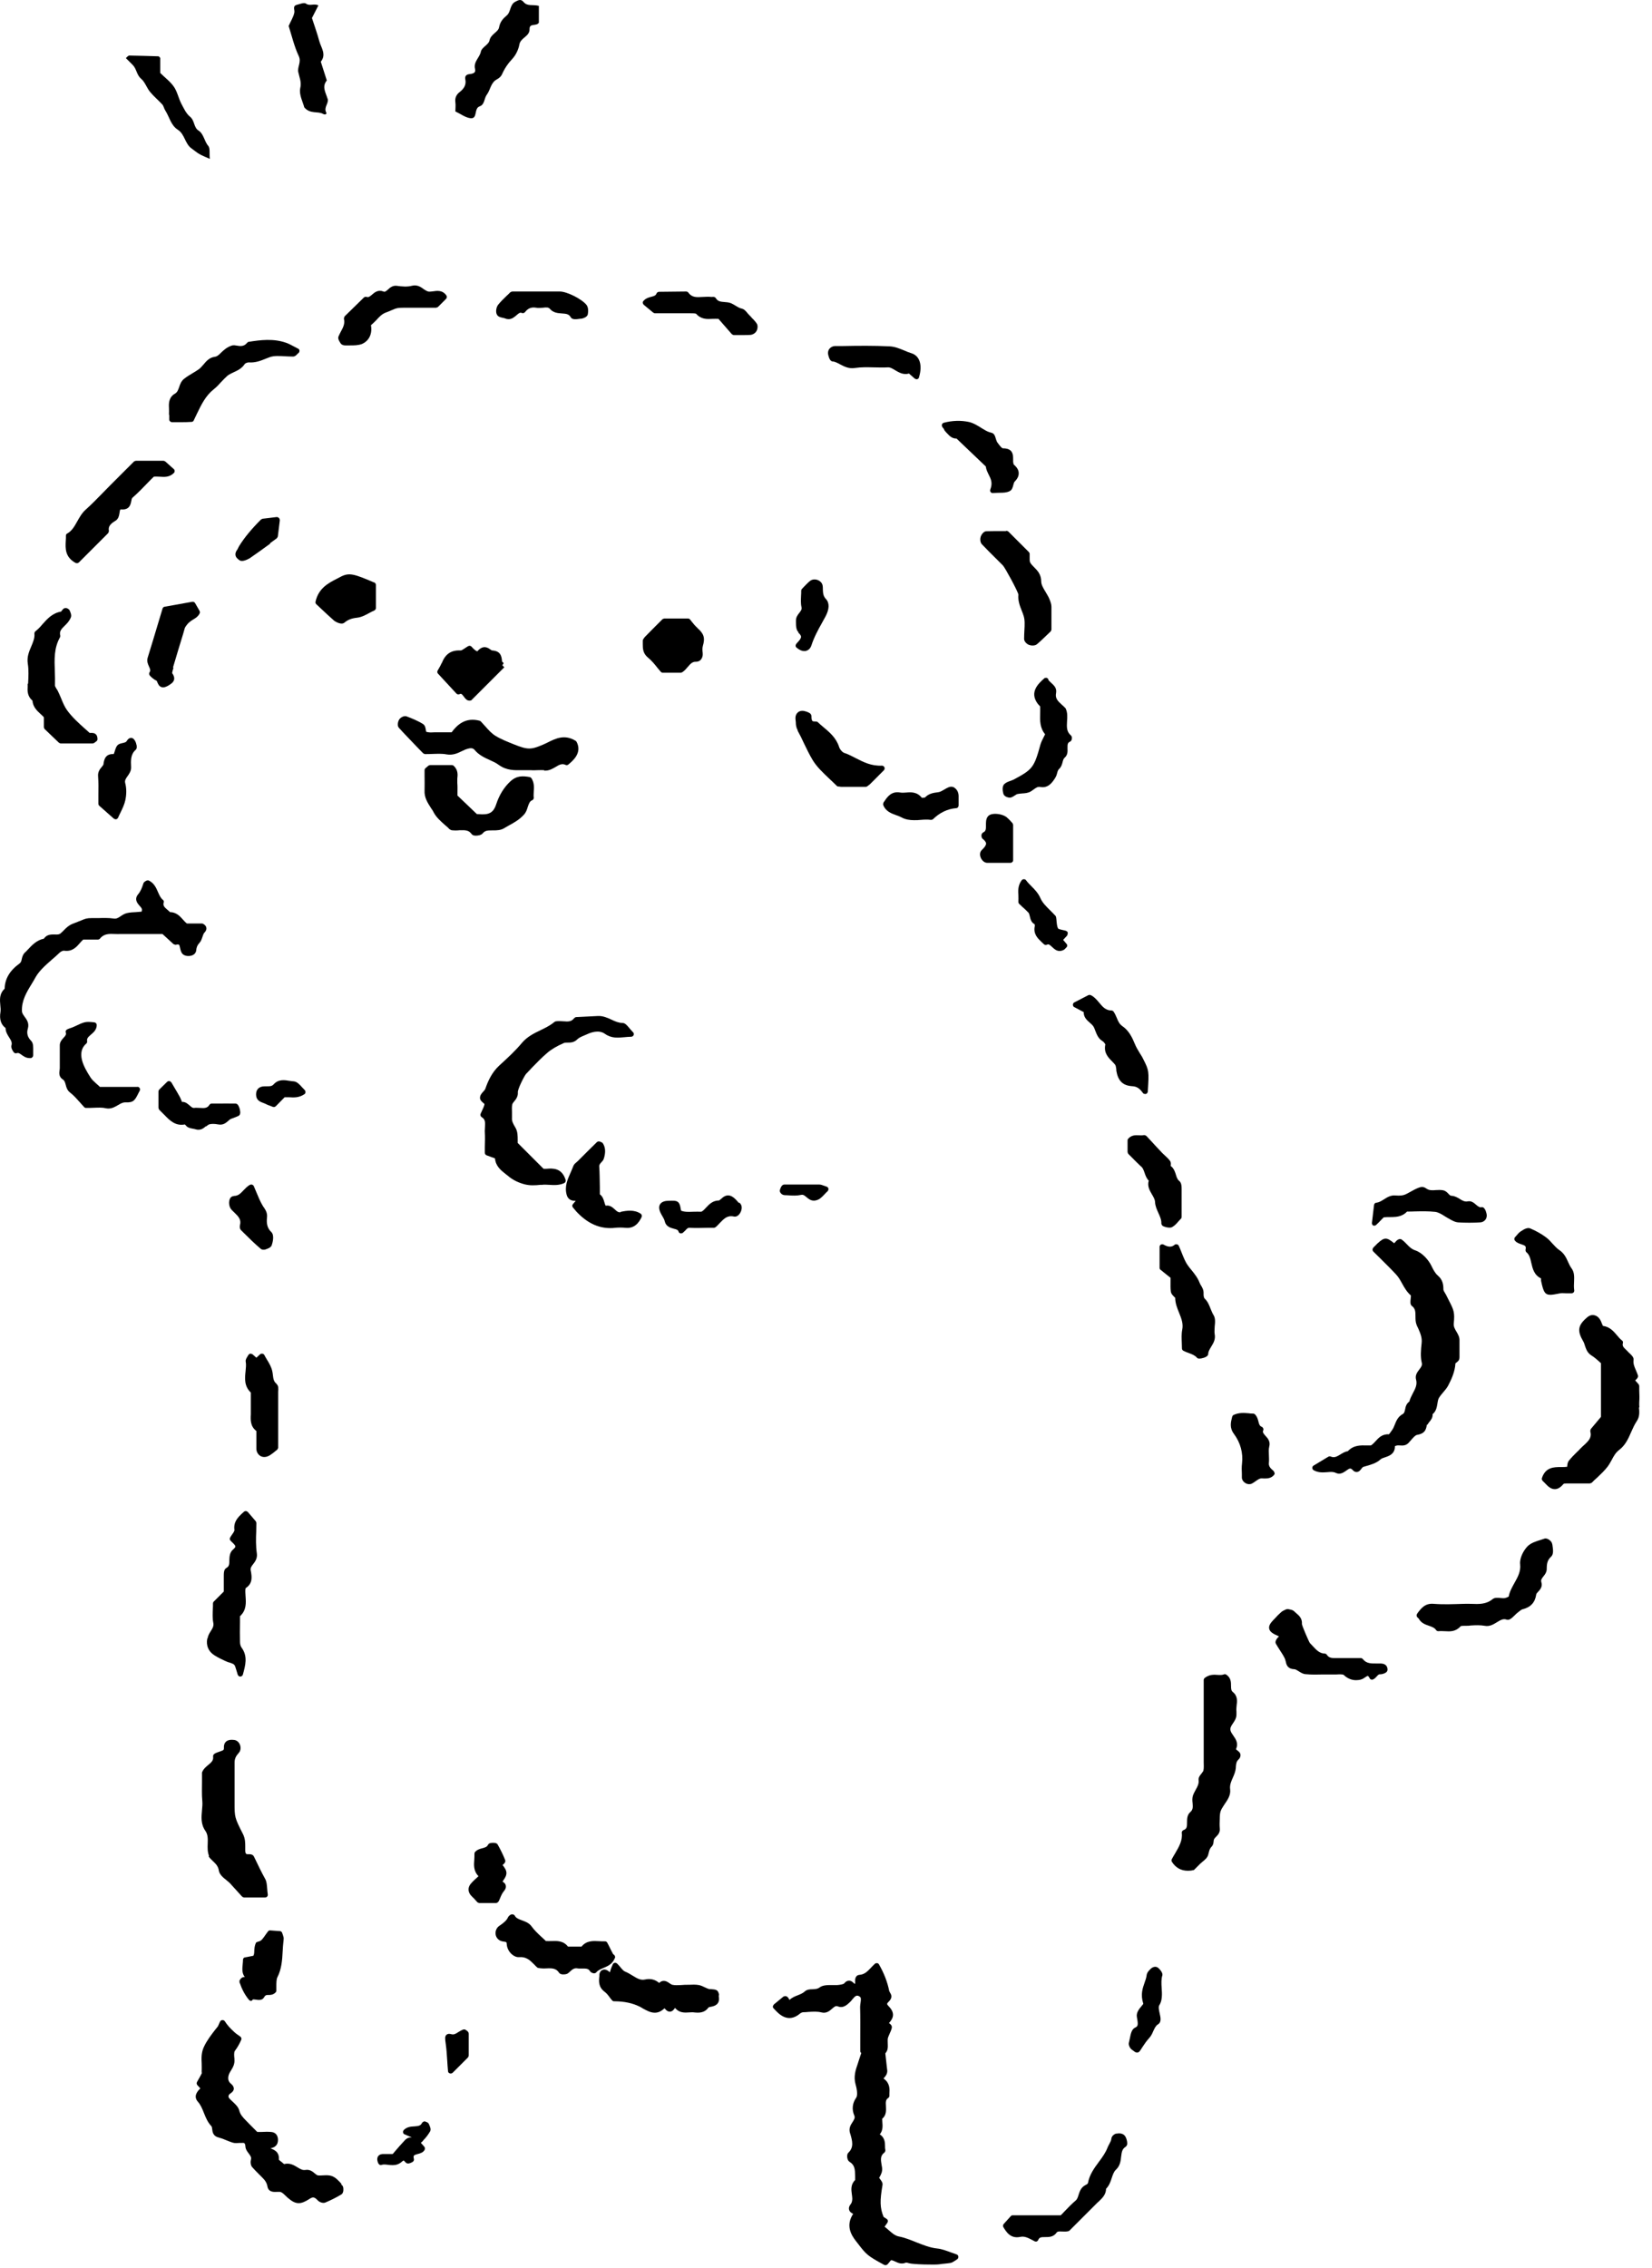 <svg width="110" height="151" viewBox="0 0 110 151" fill="none" xmlns="http://www.w3.org/2000/svg">
<path d="M22.74 145.41C22.56 145.21 22.35 144.97 22.08 144.88C21.9 144.82 21.71 144.83 21.52 144.84C21.39 144.84 21.27 144.86 21.16 144.84C21.1 144.83 21.04 144.77 20.96 144.71C20.82 144.59 20.63 144.43 20.33 144.48C20.15 144.51 19.99 144.42 19.8 144.3C19.57 144.16 19.28 143.99 18.92 144.09C18.88 144.06 18.84 144.03 18.8 143.99C18.72 143.93 18.59 143.83 18.57 143.8C18.61 143.27 18.26 143.14 18.01 143.04C18.01 143.04 18.06 143.02 18.09 143.02C18.27 142.97 18.51 142.85 18.51 142.48C18.51 142.17 18.34 141.97 18.05 141.95C17.84 141.93 17.63 141.94 17.39 141.95C17.31 141.95 17.22 141.95 17.13 141.95L16.89 141.71C16.69 141.51 16.52 141.34 16.33 141.14C16.15 140.95 16 140.79 15.93 140.52C15.87 140.29 15.69 140.12 15.51 139.95C15.4 139.85 15.3 139.76 15.23 139.66C15.21 139.63 15.19 139.5 15.3 139.42L15.34 139.39C15.42 139.33 15.56 139.24 15.57 139.07C15.57 138.96 15.51 138.85 15.39 138.75C15.05 138.49 15.25 138.09 15.29 138.01C15.32 137.96 15.35 137.91 15.38 137.86C15.5 137.66 15.64 137.44 15.61 137.12V137.07C15.59 136.9 15.57 136.64 15.64 136.55C15.83 136.3 15.97 136.03 16.06 135.82C16.1 135.74 16.06 135.64 16 135.6C15.82 135.48 15.67 135.37 15.55 135.25C15.32 135.04 15.12 134.82 14.97 134.58C14.94 134.53 14.88 134.5 14.81 134.5C14.75 134.5 14.69 134.54 14.66 134.59C14.63 134.64 14.61 134.7 14.58 134.76C14.55 134.84 14.52 134.91 14.47 134.97L14.34 135.13C14.07 135.48 13.78 135.85 13.58 136.28C13.4 136.66 13.41 137.03 13.43 137.4C13.43 137.58 13.44 137.75 13.43 137.92C13.43 137.95 13.43 137.99 13.44 138.04C13.37 138.18 13.29 138.32 13.21 138.46L13.12 138.62C13.08 138.69 13.09 138.77 13.14 138.83L13.34 139.05C13.12 139.26 12.87 139.58 13.17 139.93C13.36 140.14 13.47 140.41 13.58 140.69C13.7 140.99 13.83 141.31 14.07 141.56C14.11 141.6 14.12 141.68 14.13 141.77C14.15 141.94 14.18 142.23 14.56 142.32C14.72 142.36 14.88 142.42 15.04 142.49C15.19 142.55 15.33 142.61 15.49 142.66C15.65 142.71 15.81 142.69 15.96 142.68H16.09C16.27 142.66 16.32 142.69 16.34 142.91C16.35 143.1 16.46 143.25 16.56 143.38C16.68 143.54 16.75 143.64 16.71 143.79C16.67 143.93 16.68 144.16 16.79 144.29C16.93 144.45 17.08 144.6 17.23 144.75C17.3 144.82 17.36 144.88 17.43 144.95C17.62 145.14 17.76 145.3 17.81 145.59C17.88 145.97 18.25 145.95 18.44 145.94C18.54 145.94 18.64 145.93 18.69 145.95C18.81 145.99 18.91 146.1 19.03 146.21C19.08 146.26 19.13 146.31 19.18 146.35C19.45 146.58 19.66 146.69 19.89 146.69C20.1 146.69 20.33 146.59 20.62 146.4C20.85 146.25 20.95 146.29 21.15 146.5C21.25 146.61 21.49 146.72 21.66 146.65C22.04 146.49 22.4 146.31 22.73 146.11C22.8 146.07 22.84 145.99 22.86 145.87C22.86 145.81 22.89 145.61 22.78 145.5L22.71 145.43L22.74 145.41Z" fill="black"/>
<path d="M16.001 132.119C16.091 132.379 16.211 132.629 16.361 132.859C16.431 132.969 16.511 133.079 16.591 133.169C16.621 133.199 16.661 133.219 16.701 133.219C16.701 133.219 16.711 133.219 16.721 133.219C16.771 133.219 16.811 133.179 16.831 133.129C16.861 133.119 16.971 133.129 17.031 133.139C17.211 133.169 17.461 133.2 17.581 132.99C17.671 132.83 17.741 132.829 17.881 132.829C18.011 132.829 18.191 132.829 18.361 132.649C18.381 132.629 18.401 132.589 18.401 132.559C18.401 132.469 18.401 132.369 18.401 132.259C18.401 132.039 18.401 131.779 18.471 131.649C18.751 131.099 18.791 130.509 18.821 129.929C18.831 129.699 18.851 129.449 18.881 129.189C18.881 129.129 18.901 129.06 18.881 128.99C18.861 128.91 18.841 128.839 18.811 128.759L18.781 128.679C18.761 128.629 18.711 128.589 18.661 128.579L17.981 128.529C17.931 128.529 17.881 128.549 17.851 128.589C17.801 128.649 17.761 128.719 17.711 128.779C17.611 128.929 17.511 129.069 17.411 129.169C17.351 129.229 17.271 129.259 17.191 129.279C17.151 129.289 17.121 129.299 17.101 129.309C17.071 129.319 17.041 129.349 17.031 129.379C16.951 129.559 16.941 129.739 16.931 129.889C16.931 130.019 16.921 130.129 16.871 130.219L16.301 130.329C16.231 130.339 16.191 130.399 16.181 130.469C16.181 130.569 16.171 130.669 16.161 130.769C16.131 131.089 16.101 131.389 16.301 131.629C16.181 131.629 16.061 131.669 15.961 131.849C15.941 131.879 15.941 131.919 15.951 131.959V132.009C15.951 132.009 15.981 132.059 15.991 132.089L16.001 132.119Z" fill="black"/>
<path d="M95.041 94.87C95.041 94.87 95.101 94.76 95.161 94.69C95.261 94.57 95.411 94.4 95.391 94.16C95.631 93.96 95.671 93.69 95.711 93.46C95.721 93.37 95.741 93.29 95.761 93.2C95.811 93.03 95.951 92.88 96.091 92.71C96.211 92.57 96.341 92.42 96.431 92.25C96.651 91.83 96.881 91.32 96.911 90.779C96.911 90.769 96.961 90.74 96.981 90.72C97.031 90.68 97.081 90.639 97.121 90.59C97.181 90.51 97.181 90.4 97.181 90.309V90.049C97.181 89.769 97.181 89.49 97.181 89.22C97.181 88.99 97.061 88.81 96.971 88.65C96.871 88.48 96.781 88.329 96.801 88.12C96.871 87.37 96.811 87.24 96.461 86.559L96.301 86.24C96.301 86.24 96.251 86.139 96.221 86.1C96.171 86.019 96.121 85.93 96.111 85.87C96.111 85.54 96.071 85.22 95.751 84.94C95.561 84.78 95.441 84.549 95.321 84.299C95.131 83.9 94.711 83.41 94.231 83.25C93.991 83.17 93.831 83.01 93.671 82.84C93.561 82.73 93.451 82.609 93.311 82.519C93.251 82.479 93.131 82.499 93.071 82.549C93.031 82.57 92.991 82.6 92.961 82.64C92.921 82.68 92.881 82.73 92.831 82.779C92.331 82.37 92.191 82.359 91.711 82.799C91.651 82.859 91.591 82.92 91.531 82.98L91.441 83.07C91.441 83.07 91.391 83.15 91.391 83.2C91.391 83.25 91.411 83.29 91.441 83.329C91.591 83.48 91.751 83.639 91.911 83.79C92.261 84.139 92.621 84.49 92.961 84.859C93.121 85.029 93.241 85.24 93.361 85.46C93.521 85.75 93.691 86.04 93.941 86.25C93.951 86.28 93.941 86.4 93.931 86.47C93.911 86.66 93.881 86.86 94.021 86.96C94.241 87.13 94.251 87.33 94.251 87.64C94.251 87.82 94.251 88.02 94.321 88.2C94.351 88.28 94.381 88.35 94.421 88.42C94.571 88.76 94.701 89.06 94.661 89.42C94.611 89.88 94.571 90.33 94.671 90.74C94.711 90.91 94.631 91.02 94.501 91.19C94.371 91.36 94.211 91.57 94.291 91.859C94.381 92.189 94.241 92.459 94.081 92.759C93.991 92.939 93.891 93.12 93.841 93.32C93.641 93.46 93.591 93.669 93.561 93.84C93.521 94.01 93.501 94.1 93.401 94.15C93.091 94.32 92.971 94.6 92.871 94.859C92.821 94.99 92.771 95.11 92.691 95.22C92.641 95.29 92.511 95.48 92.481 95.5C92.031 95.47 91.791 95.74 91.591 95.96C91.491 96.07 91.391 96.18 91.281 96.24C91.201 96.24 91.111 96.24 91.021 96.24C90.601 96.23 90.131 96.21 89.751 96.62C89.561 96.65 89.401 96.749 89.251 96.84C89.001 96.99 88.841 97.08 88.611 96.98C88.561 96.96 88.501 96.96 88.451 96.99L87.471 97.579C87.411 97.609 87.381 97.67 87.381 97.74C87.381 97.8 87.421 97.86 87.471 97.89C87.791 98.07 88.111 98.039 88.391 98.019C88.601 97.999 88.781 97.99 88.921 98.059C89.011 98.1 89.091 98.12 89.161 98.12C89.361 98.12 89.521 98 89.651 97.91C89.861 97.76 89.931 97.72 90.081 97.89C90.161 97.97 90.231 98.009 90.331 98.009C90.481 98.009 90.581 97.889 90.651 97.79C90.681 97.749 90.741 97.68 90.771 97.67L90.871 97.64C91.231 97.54 91.641 97.43 91.911 97.18C91.981 97.11 92.101 97.07 92.231 97.029C92.501 96.939 92.891 96.799 92.881 96.29C92.921 96.269 92.981 96.25 93.031 96.24C93.081 96.23 93.151 96.24 93.221 96.24C93.381 96.25 93.601 96.269 93.791 96.07C93.841 96.019 93.891 95.96 93.951 95.89C94.081 95.74 94.231 95.559 94.351 95.54C94.791 95.46 94.951 95.299 95.011 94.85L95.041 94.87Z" fill="black"/>
<path d="M63.711 150.109C63.561 150.059 63.431 150.009 63.291 149.959C62.991 149.849 62.701 149.739 62.401 149.709C61.921 149.659 61.481 149.479 61.021 149.299C60.651 149.149 60.261 148.989 59.851 148.909C59.591 148.859 59.411 148.689 59.211 148.519C59.111 148.429 59.011 148.339 58.901 148.259L59.091 147.989C59.141 147.909 59.131 147.809 59.051 147.749C59.021 147.719 58.971 147.699 58.931 147.669C58.891 147.649 58.841 147.609 58.831 147.599C58.591 146.999 58.581 146.539 58.761 145.489C58.791 145.339 58.691 145.209 58.601 145.089C58.581 145.069 58.561 145.029 58.541 145.009C58.551 144.979 58.571 144.959 58.581 144.929C58.671 144.769 58.771 144.579 58.731 144.309L58.711 144.199C58.641 143.799 58.601 143.539 58.881 143.329C58.931 143.289 58.961 143.219 58.951 143.149C58.931 143.069 58.931 142.989 58.931 142.899C58.931 142.649 58.911 142.319 58.581 142.109C58.801 141.849 58.771 141.539 58.751 141.279C58.751 141.209 58.741 141.139 58.741 141.069C59.031 140.839 59.001 140.499 58.991 140.239C58.971 139.959 58.971 139.799 59.141 139.689C59.191 139.659 59.221 139.599 59.221 139.539V139.419C59.241 139.109 59.261 138.719 58.881 138.429C58.851 138.409 58.841 138.399 58.831 138.389C58.841 138.369 58.861 138.349 58.881 138.329C58.961 138.239 59.081 138.099 59.081 137.879L59.041 137.539C59.011 137.279 58.981 136.999 58.951 136.719C59.011 136.649 59.061 136.559 59.091 136.469C59.121 136.329 59.121 136.189 59.111 136.049C59.111 135.939 59.101 135.839 59.111 135.749C59.131 135.639 59.181 135.539 59.231 135.419C59.291 135.289 59.351 135.159 59.381 135.019C59.411 134.859 59.281 134.769 59.211 134.709C59.211 134.709 59.201 134.709 59.191 134.699C59.451 134.419 59.641 134.069 59.191 133.599C59.031 133.429 59.031 133.419 59.191 133.259C59.461 132.989 59.331 132.779 59.261 132.669C59.241 132.629 59.221 132.599 59.211 132.569C59.091 131.959 58.861 131.379 58.531 130.799C58.501 130.749 58.461 130.719 58.411 130.709C58.361 130.709 58.301 130.709 58.261 130.749C58.161 130.839 58.071 130.929 57.981 131.029C57.761 131.259 57.571 131.459 57.241 131.489C56.931 131.509 56.931 131.819 56.941 131.949C56.941 131.999 56.941 132.069 56.941 132.079C56.941 132.079 56.921 132.079 56.901 132.079C56.891 132.079 56.861 132.049 56.841 132.029C56.771 131.969 56.671 131.869 56.521 131.879C56.411 131.879 56.311 131.939 56.211 132.059C56.161 132.119 55.941 132.149 55.851 132.159C55.721 132.179 55.581 132.169 55.441 132.169C55.131 132.169 54.801 132.159 54.571 132.329C54.431 132.439 54.251 132.439 54.091 132.449C53.911 132.449 53.721 132.469 53.581 132.599C53.451 132.719 53.291 132.779 53.121 132.849C52.941 132.919 52.751 132.989 52.571 133.159C52.571 133.149 52.561 133.139 52.551 133.129C52.511 133.049 52.411 132.849 52.211 132.919C52.191 132.919 52.171 132.939 52.151 132.949L51.531 133.459C51.531 133.459 51.471 133.539 51.461 133.589C51.461 133.639 51.471 133.689 51.511 133.719C51.841 134.089 52.461 134.759 53.281 134.059C53.331 134.019 53.421 133.979 53.481 133.979C53.591 133.979 53.701 133.969 53.811 133.959C54.121 133.939 54.421 133.919 54.691 133.989C55.031 134.079 55.251 133.879 55.411 133.739C55.581 133.589 55.651 133.539 55.791 133.589C56.151 133.739 56.421 133.469 56.601 133.299C56.651 133.249 56.701 133.199 56.741 133.139C56.961 132.869 57.051 132.819 57.231 132.929C57.331 132.989 57.341 133.079 57.301 133.339C57.291 133.439 57.271 133.529 57.271 133.619C57.291 134.309 57.281 135.009 57.281 135.719V136.559C57.281 136.609 57.301 136.659 57.341 136.689H57.351C57.311 136.819 57.271 136.939 57.231 137.049L57.191 137.169C57.171 137.239 57.141 137.319 57.121 137.389C56.971 137.819 56.821 138.259 56.971 138.789C57.091 139.209 57.101 139.539 57.011 139.669C56.751 140.039 56.711 140.449 56.881 140.849C56.951 141.009 56.881 141.109 56.771 141.289C56.651 141.469 56.511 141.689 56.591 141.999L56.621 142.089C56.751 142.539 56.871 142.969 56.491 143.329C56.431 143.389 56.401 143.479 56.411 143.609C56.411 143.689 56.451 143.869 56.571 143.939C56.921 144.159 56.931 144.439 56.941 144.899C56.941 144.979 56.941 145.069 56.941 145.149C56.631 145.449 56.681 145.809 56.721 146.099C56.731 146.199 56.751 146.289 56.751 146.389C56.751 146.539 56.711 146.679 56.651 146.749C56.551 146.869 56.511 146.989 56.531 147.099C56.561 147.269 56.711 147.359 56.801 147.399C56.801 147.399 56.801 147.399 56.811 147.399C56.301 148.169 56.671 148.799 56.981 149.199L57.121 149.379C57.691 150.119 57.751 150.189 58.871 150.799C58.901 150.809 58.931 150.819 58.961 150.819C59.011 150.819 59.051 150.799 59.091 150.769C59.131 150.729 59.171 150.679 59.211 150.629C59.251 150.579 59.311 150.499 59.331 150.489C59.411 150.489 59.511 150.529 59.611 150.579C59.801 150.669 60.031 150.779 60.321 150.649C60.321 150.649 60.371 150.639 60.521 150.689C60.751 150.769 62.291 150.809 62.571 150.759C62.681 150.739 62.791 150.729 62.901 150.719C63.031 150.709 63.171 150.689 63.301 150.669C63.401 150.649 63.481 150.589 63.581 150.529C63.621 150.499 63.671 150.469 63.731 150.429C63.791 150.389 63.821 150.319 63.811 150.249C63.811 150.179 63.751 150.119 63.691 150.099L63.711 150.109Z" fill="black"/>
<path d="M109.161 93.72C109.151 93.6 109.141 93.47 109.151 93.35C109.171 93.09 109.161 92.84 109.151 92.59C109.151 92.49 109.151 92.39 109.151 92.29C109.151 92.25 109.131 92.2 109.111 92.17L108.881 91.91C108.991 91.81 109.101 91.71 109.061 91.57C109.021 91.46 108.981 91.35 108.931 91.24C108.831 91.01 108.741 90.81 108.771 90.56C108.801 90.38 108.651 90.24 108.501 90.1C108.471 90.07 108.431 90.04 108.411 90.01C108.371 89.97 108.321 89.92 108.281 89.88C108.101 89.71 108.011 89.62 108.061 89.43C108.081 89.36 108.061 89.29 108.001 89.25C107.881 89.16 107.781 89.04 107.671 88.91C107.441 88.64 107.191 88.34 106.731 88.28C106.711 88.24 106.681 88.17 106.661 88.12C106.641 88.06 106.621 88.01 106.601 87.97C106.471 87.69 106.291 87.6 106.161 87.57C106.041 87.54 105.861 87.55 105.661 87.73C105.061 88.25 105.011 88.61 105.421 89.31C105.471 89.39 105.501 89.49 105.531 89.59C105.611 89.82 105.691 90.08 105.971 90.25C106.181 90.38 106.361 90.55 106.511 90.68C106.541 90.71 106.571 90.74 106.601 90.76V94.34L105.931 95.14C105.931 95.14 105.881 95.24 105.891 95.3C106.001 95.71 105.801 95.92 105.451 96.24C105.371 96.31 105.291 96.39 105.221 96.46C105.141 96.55 105.061 96.63 104.971 96.71C104.801 96.88 104.621 97.06 104.471 97.25C104.371 97.37 104.361 97.53 104.351 97.66C104.221 97.68 104.091 97.68 103.941 97.68C103.481 97.68 102.911 97.68 102.671 98.41C102.651 98.48 102.671 98.55 102.721 98.6C102.771 98.65 102.831 98.71 102.881 98.76C103.051 98.94 103.251 99.15 103.521 99.15C103.521 99.15 103.521 99.15 103.531 99.15C103.731 99.15 103.921 99.03 104.111 98.8C104.151 98.77 104.321 98.77 104.391 98.77H104.471C104.761 98.77 105.051 98.77 105.391 98.77H105.861C105.861 98.77 105.951 98.75 105.991 98.72C106.111 98.6 106.221 98.49 106.341 98.39C106.601 98.14 106.851 97.91 107.061 97.63C107.161 97.49 107.241 97.34 107.321 97.2C107.451 96.95 107.581 96.72 107.801 96.55C108.231 96.23 108.431 95.77 108.621 95.33C108.731 95.08 108.841 94.84 108.981 94.63C109.191 94.33 109.161 93.99 109.131 93.69L109.161 93.72Z" fill="black"/>
<path d="M38.241 67.778C38.061 68.028 37.851 68.029 37.501 67.999C37.351 67.989 37.191 67.979 37.031 67.999C36.941 68.009 36.881 68.069 36.811 68.129C36.571 68.308 36.291 68.448 36.001 68.588C35.561 68.799 35.111 69.019 34.761 69.429C34.321 69.959 33.811 70.429 33.241 70.949C32.721 71.429 32.471 72.049 32.321 72.479C32.291 72.559 32.241 72.619 32.171 72.689C32.081 72.789 31.961 72.918 31.961 73.099C31.961 73.249 32.081 73.349 32.181 73.439C32.201 73.459 32.241 73.488 32.261 73.508C32.241 73.648 32.171 73.789 32.101 73.939C32.071 74.009 32.031 74.088 32.001 74.159C31.971 74.239 32.001 74.338 32.071 74.379C32.321 74.528 32.311 74.728 32.291 75.058C32.291 75.168 32.271 75.278 32.281 75.379C32.301 75.698 32.291 76.028 32.281 76.349C32.281 76.489 32.281 76.619 32.281 76.749C32.281 76.819 32.321 76.889 32.391 76.919C32.491 76.959 32.611 76.998 32.711 77.038C32.791 77.068 32.901 77.099 32.961 77.129C33.001 77.638 33.351 77.918 33.641 78.148C33.701 78.198 33.771 78.248 33.831 78.298C34.121 78.548 34.511 78.749 34.951 78.859C35.121 78.898 35.281 78.919 35.461 78.919C35.641 78.919 35.811 78.909 35.981 78.888H36.091C36.241 78.868 36.391 78.879 36.561 78.888C36.891 78.909 37.221 78.928 37.561 78.778C37.641 78.738 37.691 78.648 37.661 78.558C37.411 77.748 36.791 77.788 36.411 77.819C36.331 77.819 36.251 77.829 36.191 77.819L34.471 76.099C34.471 76.038 34.471 75.978 34.471 75.909C34.471 75.648 34.471 75.359 34.341 75.118L34.301 75.048C34.171 74.828 34.071 74.649 34.091 74.419C34.091 74.289 34.091 74.168 34.091 74.038C34.091 73.858 34.071 73.698 34.111 73.538C34.121 73.468 34.181 73.409 34.241 73.329C34.351 73.198 34.501 73.009 34.481 72.729C34.461 72.519 34.921 71.619 35.031 71.499C35.161 71.369 35.291 71.228 35.421 71.088C35.741 70.758 36.081 70.409 36.431 70.109C36.721 69.859 37.101 69.639 37.541 69.449C37.601 69.419 37.691 69.419 37.791 69.419C37.981 69.419 38.221 69.419 38.431 69.209C38.551 69.089 38.721 69.019 38.911 68.939C38.981 68.909 39.051 68.879 39.121 68.849C39.291 68.769 39.861 68.538 40.271 68.829C40.721 69.148 41.141 69.098 41.591 69.058C41.731 69.048 41.871 69.028 42.031 69.028C42.101 69.028 42.161 68.979 42.191 68.919C42.221 68.849 42.201 68.779 42.151 68.729C42.061 68.639 41.981 68.539 41.911 68.459C41.751 68.269 41.621 68.109 41.441 68.109C41.201 68.109 40.961 68.008 40.711 67.888C40.431 67.758 40.141 67.629 39.801 67.648L38.381 67.719C38.321 67.719 38.271 67.748 38.241 67.798V67.778Z" fill="black"/>
<path d="M11.551 62.859C11.551 62.859 11.661 62.919 11.721 62.899C11.851 62.869 11.901 62.889 11.911 62.899C11.951 62.919 11.971 63.029 11.991 63.119C12.021 63.249 12.05 63.399 12.15 63.509C12.3 63.669 12.581 63.679 12.771 63.619C12.941 63.559 13.041 63.439 13.061 63.299C13.081 63.069 13.141 62.929 13.281 62.779C13.391 62.659 13.431 62.519 13.481 62.379C13.511 62.289 13.54 62.209 13.57 62.149C13.581 62.129 13.601 62.109 13.621 62.089C13.681 62.019 13.761 61.919 13.741 61.779C13.731 61.679 13.661 61.589 13.54 61.519C13.511 61.499 13.481 61.489 13.441 61.489H12.441C12.351 61.419 12.271 61.33 12.191 61.239C11.981 60.999 11.741 60.739 11.32 60.73C11.261 60.669 11.201 60.619 11.141 60.569C10.941 60.399 10.841 60.299 10.9 60.089C10.921 60.019 10.901 59.949 10.841 59.909C10.691 59.789 10.611 59.599 10.521 59.399C10.401 59.119 10.261 58.799 9.911 58.629C9.851 58.599 9.741 58.629 9.691 58.669C9.641 58.699 9.561 58.749 9.541 58.839C9.461 59.089 9.381 59.319 9.201 59.539C8.911 59.879 9.161 60.159 9.301 60.319C9.381 60.399 9.451 60.489 9.451 60.559C9.451 60.599 9.441 60.659 9.431 60.699C9.311 60.709 9.191 60.719 9.071 60.73C8.861 60.739 8.651 60.749 8.441 60.799C8.281 60.839 8.161 60.919 8.041 60.999C7.881 61.109 7.751 61.189 7.571 61.159C7.231 61.109 6.871 61.119 6.531 61.129C6.391 61.129 6.241 61.129 6.101 61.129C5.781 61.129 5.681 61.169 5.421 61.279C5.301 61.329 5.151 61.389 4.911 61.48C4.591 61.59 4.391 61.789 4.211 61.98C4.151 62.039 4.091 62.089 4.031 62.149C3.951 62.219 3.831 62.23 3.651 62.219C3.421 62.219 3.121 62.2 2.921 62.499C2.441 62.599 2.141 62.919 1.841 63.239C1.781 63.309 1.721 63.369 1.651 63.429C1.521 63.559 1.481 63.719 1.451 63.849C1.421 63.999 1.391 64.089 1.291 64.159C0.651 64.619 0.321 65.179 0.311 65.829C-0.059 66.169 -0.009 66.589 0.021 66.929C0.041 67.099 0.051 67.249 0.031 67.389C-0.049 67.859 0.061 68.219 0.371 68.449C0.371 68.689 0.491 68.889 0.601 69.059C0.741 69.279 0.821 69.419 0.761 69.609C0.711 69.799 0.901 70.049 0.931 70.079C0.981 70.129 1.051 70.149 1.121 70.119C1.221 70.089 1.281 70.12 1.431 70.23C1.561 70.32 1.731 70.449 1.961 70.449C1.991 70.449 2.021 70.449 2.051 70.449C2.141 70.439 2.211 70.349 2.211 70.259C2.211 70.169 2.211 70.079 2.211 69.98C2.211 69.73 2.231 69.459 2.071 69.299C1.841 69.069 1.761 68.799 1.851 68.499C1.961 68.129 1.781 67.889 1.641 67.699C1.551 67.569 1.461 67.459 1.461 67.319C1.431 66.629 1.771 66.059 2.111 65.509C2.201 65.369 2.281 65.219 2.361 65.079C2.611 64.629 3.051 64.249 3.471 63.879C3.641 63.739 3.801 63.589 3.961 63.439C4.051 63.349 4.201 63.289 4.261 63.299C4.791 63.379 5.071 63.079 5.311 62.799C5.391 62.709 5.461 62.629 5.541 62.559H6.521C6.571 62.559 6.631 62.529 6.661 62.489C6.921 62.16 7.281 62.169 7.681 62.189C7.791 62.189 7.901 62.199 8.001 62.189C8.681 62.189 9.361 62.189 10.04 62.189H10.82L11.561 62.869L11.551 62.859Z" fill="black"/>
<path d="M82.4 116.559C82.4 116.559 82.3 116.479 82.3 116.459C82.48 116.069 82.28 115.789 82.12 115.559C82.04 115.449 81.97 115.339 81.94 115.239C81.89 115.059 81.97 114.929 82.1 114.739C82.21 114.579 82.33 114.399 82.33 114.159V114.109C82.33 114.109 82.33 114.009 82.33 113.949C82.31 113.839 82.33 113.709 82.34 113.569C82.38 113.279 82.42 112.919 82.09 112.659C81.98 112.569 81.97 112.449 81.97 112.249C81.97 112.019 81.97 111.709 81.65 111.499C81.6 111.469 81.54 111.459 81.48 111.489C81.38 111.529 81.25 111.529 81.09 111.519C80.84 111.499 80.53 111.479 80.22 111.719C80.18 111.749 80.15 111.809 80.15 111.859V117.029C80.15 117.119 80.15 117.219 80.15 117.309C80.15 117.519 80.17 117.709 80.13 117.889C80.12 117.939 80.05 118.019 80 118.089C79.9 118.209 79.79 118.349 79.81 118.519C79.84 118.759 79.74 118.949 79.62 119.159C79.55 119.289 79.48 119.419 79.43 119.559C79.38 119.729 79.39 119.899 79.41 120.059C79.43 120.329 79.44 120.489 79.26 120.649C79.04 120.839 79.04 121.119 79.04 121.339C79.04 121.629 79.03 121.769 78.81 121.849C78.73 121.879 78.68 121.959 78.69 122.039C78.75 122.539 78.51 122.949 78.26 123.379C78.18 123.509 78.1 123.649 78.03 123.779C78 123.839 78 123.899 78.03 123.959C78.28 124.359 78.64 124.559 79.1 124.559C79.21 124.559 79.33 124.549 79.45 124.519C79.49 124.519 79.52 124.499 79.54 124.469L79.92 124.089C79.92 124.089 80.02 123.999 80.08 123.949C80.23 123.829 80.4 123.689 80.45 123.489L80.48 123.379C80.52 123.199 80.56 123.069 80.68 122.949C80.78 122.849 80.8 122.719 80.81 122.599C80.81 122.539 80.83 122.469 80.85 122.439C80.88 122.399 80.92 122.349 80.97 122.299C81.09 122.179 81.25 122.019 81.22 121.739C81.2 121.519 81.21 121.309 81.22 121.039V120.989C81.23 120.789 81.24 120.629 81.34 120.449C81.4 120.339 81.47 120.239 81.54 120.129C81.74 119.839 81.96 119.519 81.91 119.139C81.87 118.849 81.98 118.609 82.09 118.359C82.18 118.159 82.27 117.939 82.29 117.699V117.639C82.31 117.439 82.32 117.299 82.45 117.169C82.56 117.069 82.6 116.969 82.6 116.859C82.6 116.699 82.47 116.609 82.37 116.529L82.4 116.559Z" fill="black"/>
<path d="M13.89 123.589C13.89 123.589 13.9 123.619 13.91 123.629C13.99 123.739 14.09 123.829 14.18 123.919C14.37 124.099 14.53 124.259 14.57 124.539C14.61 124.799 14.84 124.999 15.07 125.179C15.16 125.259 15.26 125.329 15.33 125.409C15.53 125.629 15.73 125.849 15.91 126.049L16.12 126.279C16.12 126.279 16.2 126.339 16.25 126.339H17.65C17.7 126.339 17.75 126.319 17.79 126.279C17.82 126.239 17.84 126.189 17.83 126.139C17.81 125.999 17.8 125.869 17.79 125.749C17.77 125.499 17.76 125.279 17.65 125.089C17.41 124.659 17.19 124.199 16.98 123.759L16.9 123.599C16.83 123.459 16.63 123.449 16.57 123.459C16.39 123.469 16.34 123.439 16.33 123.219C16.33 123.129 16.33 123.049 16.33 122.959C16.33 122.709 16.33 122.419 16.18 122.119C15.62 121.019 15.62 120.989 15.62 120.049V119.159C15.62 118.569 15.62 117.959 15.62 117.359C15.62 117.079 15.72 116.909 15.9 116.709C16.02 116.579 16.05 116.369 15.98 116.179C15.91 115.989 15.76 115.869 15.59 115.849C15.41 115.829 15.19 115.829 15.04 115.969C14.94 116.069 14.9 116.199 14.91 116.379C14.91 116.489 14.9 116.529 14.75 116.579L14.64 116.619C14.35 116.719 14.17 116.779 14.19 116.959C14.22 117.209 14.09 117.329 13.86 117.519C13.7 117.649 13.53 117.799 13.45 118.019C13.45 118.039 13.45 118.059 13.45 118.079C13.45 118.259 13.45 118.449 13.45 118.629C13.45 119.049 13.43 119.479 13.47 119.909C13.49 120.109 13.47 120.309 13.45 120.519C13.41 120.979 13.36 121.459 13.68 121.909C13.85 122.159 13.84 122.449 13.83 122.749C13.82 123.019 13.81 123.299 13.92 123.579L13.89 123.589Z" fill="black"/>
<path d="M36.23 51.309C36.23 51.309 36.29 51.309 36.32 51.309C36.58 51.309 36.8 51.179 36.99 51.069C37.25 50.909 37.43 50.819 37.66 50.929C37.72 50.959 37.8 50.949 37.85 50.899C38.15 50.649 38.78 50.119 38.39 49.389C38.37 49.359 38.35 49.339 38.32 49.319C37.59 48.879 37 49.169 36.48 49.429C36.37 49.479 36.26 49.539 36.16 49.579C35.34 49.929 35.14 49.929 34.19 49.549C33.77 49.379 33.36 49.219 33 48.999C32.75 48.849 32.54 48.619 32.32 48.369C32.22 48.259 32.12 48.149 32.02 48.039C32 48.019 31.97 47.999 31.94 47.989C31 47.739 30.45 48.249 30.07 48.759H29.87C29.66 48.759 29.46 48.759 29.26 48.759C29.14 48.759 29.03 48.759 28.91 48.759C28.71 48.769 28.53 48.779 28.37 48.719C28.37 48.69 28.37 48.669 28.36 48.639C28.34 48.479 28.31 48.3 28.17 48.209C27.82 47.989 27.42 47.83 27.08 47.7C26.9 47.63 26.66 47.779 26.58 47.909C26.5 48.029 26.43 48.319 26.56 48.459C26.97 48.91 27.4 49.349 27.82 49.789L28.17 50.149C28.17 50.149 28.25 50.209 28.3 50.209C28.46 50.209 28.62 50.209 28.77 50.2C29.11 50.19 29.43 50.169 29.74 50.23C30.16 50.3 30.48 50.149 30.76 50.009C30.89 49.949 31.01 49.889 31.13 49.859C31.36 49.789 31.5 49.809 31.6 49.929C31.88 50.269 32.26 50.449 32.62 50.609C32.84 50.709 33.04 50.799 33.21 50.929C33.74 51.309 34.26 51.289 34.77 51.279C34.97 51.279 35.16 51.279 35.34 51.279C35.5 51.299 35.65 51.279 35.8 51.279C35.95 51.279 36.1 51.269 36.24 51.279L36.23 51.309Z" fill="black"/>
<path d="M29.97 55.23C29.97 55.23 30.04 55.279 30.08 55.279C30.26 55.299 30.43 55.299 30.6 55.279C30.99 55.269 31.21 55.269 31.4 55.529C31.45 55.599 31.54 55.639 31.67 55.639C31.67 55.639 31.68 55.639 31.69 55.639C31.82 55.639 32.04 55.609 32.14 55.489C32.29 55.3 32.46 55.289 32.75 55.289H32.84C33.08 55.289 33.35 55.279 33.56 55.149C33.66 55.089 33.77 55.029 33.87 54.969C34.22 54.779 34.58 54.58 34.88 54.249C35.03 54.09 35.09 53.9 35.14 53.73C35.22 53.499 35.27 53.349 35.44 53.279C35.51 53.249 35.55 53.169 35.54 53.099C35.52 52.979 35.54 52.84 35.54 52.709C35.56 52.429 35.58 52.119 35.39 51.819C35.36 51.779 35.32 51.749 35.27 51.739C34.82 51.66 34.41 51.629 33.98 52.029C33.56 52.419 33.24 52.939 33.04 53.549C32.84 54.169 32.5 54.26 31.87 54.209C31.83 54.209 31.78 54.209 31.75 54.2L30.46 52.969C30.46 52.91 30.46 52.849 30.46 52.779C30.46 52.569 30.47 52.349 30.45 52.129C30.45 52.039 30.45 51.949 30.45 51.849C30.48 51.589 30.51 51.27 30.21 50.989C30.18 50.959 30.13 50.94 30.09 50.94H29.79C29.42 50.94 29.04 50.94 28.66 50.94C28.56 50.94 28.5 50.999 28.44 51.059C28.41 51.079 28.38 51.109 28.34 51.139C28.3 51.169 28.27 51.229 28.27 51.279C28.27 51.399 28.27 51.529 28.27 51.659C28.27 51.969 28.28 52.299 28.27 52.619C28.24 53.099 28.48 53.459 28.69 53.789C28.76 53.889 28.83 53.989 28.88 54.099C29.07 54.449 29.38 54.709 29.65 54.95C29.76 55.039 29.86 55.13 29.94 55.219L29.97 55.23Z" fill="black"/>
<path d="M13.801 109.099C13.711 109.569 13.881 109.959 14.271 110.209C14.491 110.349 14.731 110.469 14.971 110.579L15.041 110.609C15.121 110.649 15.201 110.679 15.291 110.699C15.411 110.739 15.531 110.779 15.591 110.839C15.651 110.899 15.681 111.019 15.731 111.179C15.761 111.279 15.791 111.389 15.831 111.509C15.861 111.579 15.921 111.629 16.001 111.629C16.081 111.629 16.151 111.57 16.171 111.5C16.341 110.88 16.511 110.289 16.091 109.709C16.021 109.619 15.981 109.469 15.981 109.329C15.971 108.889 15.971 108.449 15.981 108.019V107.609C16.421 107.209 16.381 106.709 16.351 106.279C16.341 106.089 16.321 105.91 16.351 105.75C16.371 105.74 16.391 105.719 16.401 105.709C16.841 105.409 16.761 104.949 16.711 104.649L16.691 104.549C16.671 104.399 16.731 104.299 16.861 104.139C16.991 103.969 17.151 103.749 17.101 103.419C17.031 102.939 17.041 102.439 17.061 101.969C17.061 101.769 17.071 101.589 17.071 101.409C17.071 101.369 17.051 101.329 17.031 101.289L16.501 100.669C16.501 100.669 16.421 100.609 16.371 100.609C16.321 100.609 16.271 100.629 16.241 100.659L16.161 100.729C15.851 101.019 15.531 101.319 15.611 101.879C15.611 101.939 15.531 102.069 15.461 102.159C15.411 102.229 15.361 102.309 15.321 102.379C15.281 102.449 15.301 102.529 15.351 102.579C15.381 102.619 15.431 102.659 15.471 102.699C15.561 102.789 15.671 102.889 15.671 102.969C15.671 103.019 15.621 103.079 15.541 103.149C15.281 103.359 15.281 103.659 15.271 103.889C15.271 104.149 15.261 104.299 15.071 104.399C14.891 104.499 14.901 104.759 14.901 105.039C14.901 105.109 14.901 105.169 14.901 105.229C14.901 105.439 14.901 105.659 14.901 105.839V105.969L14.231 106.639C14.201 106.669 14.181 106.719 14.181 106.769C14.181 106.889 14.181 107.009 14.171 107.129C14.161 107.429 14.141 107.739 14.201 108.039C14.251 108.259 14.151 108.419 14.031 108.609C13.941 108.749 13.851 108.899 13.821 109.089L13.801 109.099Z" fill="black"/>
<path d="M103.341 102.768C103.321 102.648 103.201 102.558 103.131 102.508C103.051 102.458 102.941 102.408 102.831 102.448C102.751 102.478 102.671 102.498 102.591 102.528C102.271 102.628 101.941 102.728 101.711 102.958C101.441 103.238 101.171 103.748 101.221 104.158C101.271 104.628 101.061 105.008 100.841 105.398C100.681 105.688 100.511 105.988 100.461 106.298C100.431 106.328 100.291 106.388 100.181 106.408C100.111 106.418 100.011 106.408 99.91 106.398C99.721 106.378 99.531 106.358 99.38 106.478C98.951 106.828 98.471 106.808 97.96 106.788C97.79 106.788 97.621 106.778 97.43 106.788C96.79 106.808 96.121 106.838 95.481 106.788C94.891 106.728 94.63 107.088 94.4 107.388L94.361 107.448C94.311 107.518 94.311 107.618 94.38 107.688C94.4 107.708 94.41 107.718 94.43 107.738C94.451 107.748 94.471 107.768 94.471 107.778C94.63 108.068 94.91 108.168 95.15 108.248C95.35 108.318 95.52 108.378 95.621 108.528C95.66 108.588 95.731 108.618 95.8 108.608C95.921 108.588 96.05 108.608 96.191 108.608C96.27 108.608 96.361 108.618 96.46 108.618C96.731 108.618 97.01 108.558 97.26 108.278C97.3 108.248 97.471 108.248 97.561 108.248H97.63C97.731 108.248 97.841 108.248 97.941 108.228C98.26 108.208 98.561 108.198 98.85 108.248C99.191 108.318 99.451 108.148 99.68 108.008C99.93 107.858 100.091 107.758 100.321 107.838C100.501 107.898 100.661 107.738 100.841 107.568C100.901 107.508 100.961 107.448 101.021 107.398L101.121 107.318C101.211 107.248 101.301 107.168 101.381 107.148C101.921 107.018 102.211 106.698 102.291 106.168C102.291 106.108 102.361 106.048 102.421 105.978C102.541 105.848 102.731 105.648 102.631 105.338C102.591 105.198 102.651 105.108 102.771 104.958C102.881 104.828 102.991 104.668 102.991 104.458C102.991 104.118 103.031 103.868 103.291 103.638C103.461 103.468 103.411 103.158 103.371 102.878L103.351 102.778L103.341 102.768Z" fill="black"/>
<path d="M1.841 45.53V45.78C1.821 46.03 1.841 46.38 2.161 46.65C2.191 47.07 2.471 47.33 2.711 47.55C2.781 47.62 2.861 47.68 2.921 47.76V48.42C2.921 48.42 2.941 48.52 2.981 48.55L3.921 49.45C3.921 49.45 4.001 49.5 4.041 49.5H4.391C4.511 49.5 4.631 49.5 4.761 49.5C5.211 49.5 5.681 49.5 6.151 49.5C6.251 49.5 6.311 49.44 6.361 49.4C6.371 49.39 6.391 49.38 6.411 49.36C6.461 49.33 6.491 49.28 6.491 49.22C6.491 49.08 6.461 48.97 6.391 48.9C6.281 48.79 6.141 48.8 6.041 48.8C6.011 48.8 5.971 48.8 5.981 48.81L5.691 48.55C5.261 48.17 4.821 47.77 4.481 47.31C4.311 47.08 4.191 46.8 4.071 46.5C4.001 46.33 3.921 46.15 3.841 45.99C3.821 45.95 3.791 45.9 3.761 45.86C3.711 45.78 3.651 45.68 3.661 45.63C3.671 45.32 3.661 45.01 3.651 44.71C3.621 43.91 3.591 43.15 3.991 42.44C4.011 42.4 4.021 42.35 4.011 42.31C3.941 42.04 4.081 41.88 4.331 41.64L4.391 41.58C4.491 41.48 4.641 41.31 4.721 41.1C4.771 40.96 4.711 40.82 4.661 40.7L4.641 40.65C4.591 40.54 4.461 40.5 4.431 40.49C4.371 40.48 4.281 40.49 4.241 40.52C4.191 40.56 4.151 40.61 4.121 40.65C4.101 40.68 4.071 40.72 4.071 40.72C3.491 40.82 3.151 41.2 2.831 41.56C2.681 41.74 2.531 41.9 2.361 42.03C2.311 42.07 2.291 42.13 2.291 42.19C2.321 42.48 2.201 42.75 2.081 43.04C1.931 43.39 1.781 43.75 1.851 44.19C1.921 44.62 1.891 45.08 1.871 45.52L1.841 45.53Z" fill="black"/>
<path d="M5.04 37.48C5.04 37.48 5.1 37.5 5.12 37.5C5.17 37.5 5.21 37.48 5.25 37.45L7.2 35.5C7.2 35.5 7.26 35.4 7.25 35.34C7.19 35.04 7.38 34.86 7.68 34.68C7.9 34.55 7.93 34.31 7.96 34.14C7.99 33.91 8.01 33.91 8.11 33.92C8.63 33.95 8.7 33.57 8.74 33.37C8.76 33.28 8.77 33.19 8.81 33.15C9.2 32.81 9.55 32.44 9.89 32.09C10.01 31.97 10.12 31.85 10.24 31.74C10.37 31.72 10.5 31.74 10.64 31.74C10.94 31.76 11.28 31.79 11.58 31.49C11.62 31.45 11.63 31.41 11.63 31.36C11.63 31.31 11.61 31.26 11.57 31.23L11.01 30.73C11.01 30.73 10.93 30.68 10.89 30.68H9.05C9.05 30.68 8.96 30.7 8.92 30.73L7.36 32.29C7.19 32.46 7.03 32.63 6.86 32.8C6.49 33.18 6.11 33.57 5.71 33.93C5.45 34.16 5.3 34.44 5.14 34.72C4.96 35.04 4.79 35.349 4.48 35.52C4.42 35.55 4.38 35.61 4.39 35.68C4.39 35.78 4.39 35.89 4.38 35.99C4.35 36.51 4.32 37.1 5.05 37.49L5.04 37.48Z" fill="black"/>
<path d="M66.991 35.36H66.731C66.421 35.36 66.051 35.36 65.681 35.37C65.491 35.37 65.341 35.61 65.301 35.73C65.261 35.85 65.251 36.1 65.381 36.24C65.701 36.57 66.021 36.9 66.351 37.22L66.781 37.65C66.931 37.81 67.781 39.38 67.811 39.59C67.771 40 67.911 40.35 68.041 40.68C68.081 40.78 68.121 40.88 68.151 40.98C68.251 41.27 68.231 41.6 68.211 41.96C68.201 42.16 68.191 42.35 68.191 42.54C68.191 42.72 68.381 42.89 68.521 42.94C68.581 42.96 68.661 42.98 68.751 42.98C68.861 42.98 68.971 42.96 69.051 42.89C69.291 42.69 69.511 42.47 69.731 42.26L69.951 42.05C69.951 42.05 70.011 41.97 70.011 41.92V41.46C70.011 41.09 70.011 40.74 70.011 40.4C70.011 40.24 69.951 40.06 69.861 39.85C69.801 39.71 69.711 39.57 69.631 39.43C69.481 39.18 69.331 38.94 69.331 38.72C69.331 38.25 69.081 37.99 68.861 37.77C68.761 37.67 68.661 37.57 68.601 37.46C68.551 37.38 68.561 37.23 68.561 37.09C68.561 37.01 68.561 36.94 68.561 36.88C68.561 36.84 68.541 36.8 68.511 36.76L67.141 35.39C67.141 35.39 67.061 35.34 67.011 35.34L66.991 35.36Z" fill="black"/>
<path d="M11.271 27.62C11.271 27.71 11.271 27.82 11.271 27.93C11.271 27.98 11.291 28.03 11.331 28.06C11.361 28.09 11.411 28.11 11.451 28.11C11.651 28.11 11.831 28.11 12.011 28.11C12.261 28.11 12.501 28.11 12.761 28.09C12.821 28.09 12.881 28.05 12.901 27.99C12.971 27.85 13.041 27.7 13.111 27.55C13.411 26.93 13.691 26.35 14.231 25.92C14.411 25.78 14.571 25.61 14.721 25.44C14.861 25.29 14.991 25.16 15.131 25.03C15.251 24.93 15.401 24.86 15.551 24.79C15.811 24.67 16.101 24.54 16.301 24.23C16.331 24.19 16.481 24.12 16.581 24.13C17.001 24.16 17.361 24.02 17.701 23.88C17.791 23.85 17.871 23.81 17.961 23.78C18.241 23.68 18.581 23.7 18.941 23.72C19.131 23.73 19.331 23.74 19.511 23.74C19.641 23.74 19.731 23.65 19.801 23.57C19.821 23.55 19.841 23.53 19.871 23.51C19.921 23.47 19.941 23.41 19.941 23.35C19.941 23.29 19.901 23.23 19.841 23.21C19.761 23.17 19.691 23.13 19.611 23.09C19.441 23 19.261 22.9 19.071 22.83C18.211 22.52 17.321 22.64 16.561 22.76C16.521 22.76 16.481 22.79 16.451 22.83C16.241 23.09 15.981 23.05 15.751 23.01C15.651 22.99 15.561 22.98 15.461 23C15.101 23.11 14.891 23.32 14.721 23.48C14.571 23.63 14.461 23.74 14.281 23.76C13.941 23.81 13.731 24.05 13.551 24.27C13.451 24.38 13.361 24.49 13.261 24.57C13.121 24.67 12.971 24.76 12.821 24.85C12.631 24.96 12.441 25.08 12.261 25.22C12.071 25.37 11.991 25.58 11.931 25.77C11.861 25.96 11.811 26.12 11.651 26.21C11.241 26.44 11.231 26.86 11.251 27.15C11.261 27.3 11.251 27.44 11.251 27.62H11.271Z" fill="black"/>
<path d="M78.251 86.399C78.251 86.769 78.381 87.089 78.511 87.409C78.661 87.779 78.801 88.129 78.721 88.529C78.661 88.829 78.681 89.129 78.691 89.419C78.691 89.539 78.701 89.659 78.701 89.779C78.701 89.849 78.741 89.909 78.801 89.939C78.921 89.999 79.041 90.049 79.161 90.089C79.371 90.169 79.561 90.239 79.691 90.389C79.711 90.419 79.751 90.459 79.871 90.459C79.941 90.459 80.041 90.439 80.171 90.399C80.311 90.349 80.441 90.279 80.451 90.149C80.451 89.989 80.541 89.849 80.641 89.679C80.781 89.449 80.951 89.189 80.881 88.829C80.851 88.679 80.881 88.499 80.881 88.329C80.911 88.049 80.941 87.759 80.791 87.539C80.721 87.419 80.671 87.289 80.611 87.149C80.521 86.919 80.421 86.649 80.201 86.449C80.171 86.419 80.131 86.279 80.141 86.119C80.151 85.889 80.051 85.719 79.971 85.589C79.941 85.539 79.901 85.479 79.881 85.419C79.751 85.079 79.541 84.819 79.341 84.569C79.251 84.469 79.171 84.359 79.091 84.249C78.911 83.999 78.801 83.699 78.671 83.379C78.611 83.239 78.561 83.089 78.491 82.949C78.471 82.899 78.421 82.859 78.361 82.849C78.301 82.839 78.241 82.849 78.201 82.889C78.021 83.049 77.781 83.043 77.481 82.869C77.421 82.839 77.361 82.839 77.301 82.869C77.241 82.899 77.211 82.959 77.211 83.029V84.409C77.211 84.459 77.231 84.519 77.281 84.549L77.941 85.079C77.941 85.169 77.941 85.249 77.941 85.319C77.941 85.569 77.931 85.779 77.961 85.999C77.981 86.129 78.061 86.219 78.141 86.299C78.171 86.329 78.221 86.379 78.221 86.389L78.251 86.399Z" fill="black"/>
<path d="M40.95 130.369C40.97 130.299 40.95 130.229 40.91 130.179C40.9 130.169 40.88 130.149 40.86 130.139C40.85 130.129 40.83 130.109 40.82 130.099C40.72 129.919 40.63 129.729 40.54 129.549L40.44 129.359C40.41 129.299 40.35 129.249 40.27 129.259C40.15 129.259 40.02 129.259 39.9 129.249C39.52 129.229 39.06 129.189 38.72 129.609H37.82C37.51 129.209 37.09 129.229 36.75 129.239C36.61 129.239 36.47 129.249 36.35 129.239C36.26 129.149 36.16 129.059 36.06 128.969C35.81 128.739 35.58 128.519 35.4 128.269C35.23 128.029 34.97 127.939 34.75 127.859C34.51 127.769 34.36 127.709 34.27 127.539C34.24 127.489 34.18 127.469 34.12 127.459C34.06 127.459 33.99 127.479 33.95 127.519C33.91 127.549 33.85 127.599 33.81 127.689C33.744 127.842 33.56 128.019 33.26 128.219C33.07 128.339 32.97 128.569 33 128.789C33.03 128.999 33.17 129.169 33.37 129.239C33.43 129.259 33.5 129.269 33.56 129.279C33.72 129.299 33.73 129.309 33.74 129.419C33.75 129.689 33.88 129.949 34.09 130.129C34.24 130.259 34.42 130.329 34.58 130.309C35.05 130.279 35.29 130.519 35.57 130.799C35.63 130.859 35.69 130.929 35.76 130.989C35.78 131.009 35.81 131.029 35.84 131.029C36.03 131.069 36.22 131.069 36.4 131.059C36.78 131.039 37.03 131.059 37.22 131.339C37.26 131.409 37.34 131.449 37.45 131.459C37.45 131.459 37.49 131.459 37.53 131.459C37.62 131.459 37.75 131.449 37.84 131.369L37.89 131.329C38.1 131.129 38.23 131.019 38.45 131.059C38.56 131.079 38.67 131.069 38.78 131.069C39.04 131.069 39.18 131.069 39.29 131.249C39.35 131.349 39.49 131.379 39.54 131.389C39.6 131.389 39.67 131.369 39.71 131.319C39.82 131.179 40 131.109 40.18 131.029C40.47 130.909 40.79 130.769 40.94 130.369H40.95Z" fill="black"/>
<path d="M47.88 132.83C47.821 132.48 47.691 132.47 47.331 132.44H47.251C47.151 132.43 47.05 132.37 46.931 132.32C46.81 132.26 46.681 132.2 46.541 132.17C46.321 132.13 46.09 132.14 45.88 132.15C45.7 132.15 45.511 132.15 45.331 132.17C45.13 132.18 44.931 132.19 44.761 132.15C44.711 132.14 44.651 132.09 44.581 132.05C44.461 131.96 44.3 131.86 44.111 131.9C44.031 131.92 43.961 131.96 43.891 132.03C43.63 131.8 43.31 131.72 42.95 131.8C42.641 131.87 42.401 131.71 42.12 131.54C41.971 131.45 41.81 131.35 41.641 131.28C41.52 131.24 41.41 131.1 41.3 130.97C41.23 130.89 41.17 130.81 41.09 130.74C41.05 130.7 40.99 130.68 40.931 130.69C40.87 130.7 40.821 130.74 40.8 130.8C40.77 130.86 40.751 130.91 40.73 130.96C40.691 131.06 40.66 131.13 40.641 131.21C40.641 131.24 40.62 131.28 40.611 131.32C40.59 131.31 40.581 131.29 40.55 131.27C40.361 131.11 40.211 131.12 40.12 131.16C40.001 131.21 39.92 131.33 39.91 131.48V131.57C39.87 131.9 39.84 132.3 40.251 132.61C40.401 132.72 40.52 132.88 40.62 133.02C40.67 133.08 40.711 133.14 40.761 133.19C40.791 133.23 40.84 133.25 40.891 133.25H40.95C41.577 133.257 42.12 133.373 42.581 133.6C42.66 133.64 42.74 133.68 42.81 133.73C43.05 133.86 43.31 134.01 43.6 134.01C43.81 134.01 44.02 133.93 44.24 133.72C44.261 133.73 44.281 133.75 44.291 133.76C44.38 133.88 44.49 133.94 44.6 133.94C44.77 133.94 44.87 133.8 44.95 133.69C45.23 134.04 45.6 134.01 45.901 133.99C46.011 133.99 46.111 133.97 46.211 133.99C46.511 134.02 46.891 134.05 47.17 133.67C47.191 133.64 47.291 133.62 47.361 133.61C47.55 133.57 47.961 133.48 47.861 132.93V132.86L47.88 132.83Z" fill="black"/>
<path d="M69.81 45.219C69.81 45.219 69.74 45.139 69.68 45.129C69.63 45.129 69.57 45.129 69.53 45.169C69.15 45.509 68.52 46.079 69.1 46.859C69.12 46.889 69.15 46.919 69.18 46.949C69.21 46.979 69.25 47.029 69.26 47.039C69.27 47.199 69.26 47.359 69.26 47.519C69.25 47.959 69.23 48.459 69.59 48.889C69.57 48.929 69.55 48.969 69.53 49.009C69.44 49.189 69.34 49.369 69.28 49.569C68.86 51.099 68.76 51.229 67.51 51.899C67.44 51.939 67.36 51.959 67.29 51.989C67.15 52.039 67 52.089 66.88 52.199C66.7 52.359 66.77 52.699 66.81 52.849C66.83 52.919 66.88 52.979 66.96 53.029C67.03 53.069 67.14 53.109 67.23 53.109C67.26 53.109 67.29 53.109 67.31 53.099C67.42 53.069 67.5 53.009 67.58 52.959C67.64 52.919 67.7 52.879 67.75 52.869C67.84 52.849 67.95 52.839 68.06 52.829C68.26 52.819 68.46 52.799 68.63 52.699C68.7 52.659 68.76 52.609 68.82 52.569C69 52.439 69.1 52.369 69.27 52.399C69.82 52.499 70.09 52.059 70.26 51.799L70.28 51.759C70.34 51.669 70.36 51.579 70.39 51.479C70.42 51.359 70.45 51.259 70.53 51.189C70.67 51.059 70.71 50.899 70.75 50.759C70.78 50.629 70.81 50.519 70.9 50.439C71.1 50.269 71.09 50.019 71.08 49.829C71.08 49.559 71.08 49.459 71.25 49.379C71.32 49.349 71.36 49.279 71.37 49.179C71.39 49.059 71.34 48.999 71.3 48.959C71.01 48.709 71.03 48.399 71.05 48.029C71.07 47.749 71.09 47.469 70.97 47.199C70.97 47.179 70.95 47.159 70.94 47.149C70.87 47.069 70.79 46.999 70.71 46.929C70.42 46.669 70.25 46.489 70.32 46.139C70.38 45.809 70.17 45.629 70.01 45.479C69.92 45.399 69.84 45.329 69.79 45.239L69.81 45.219Z" fill="black"/>
<path d="M91.9 110.759C91.83 110.759 91.76 110.759 91.7 110.759C91.32 110.759 90.99 110.779 90.75 110.469C90.72 110.429 90.66 110.399 90.61 110.399H90.13C89.75 110.399 89.36 110.399 88.98 110.399C88.66 110.409 88.48 110.379 88.35 110.179C88.32 110.129 88.26 110.099 88.21 110.099C87.87 110.089 87.66 109.869 87.42 109.609C87.35 109.529 87.27 109.449 87.22 109.399C87.14 109.279 86.71 108.279 86.69 108.139C86.72 107.759 86.5 107.569 86.31 107.409C86.26 107.369 86.22 107.329 86.18 107.289C86.09 107.199 85.97 107.179 85.88 107.159C85.85 107.159 85.82 107.149 85.79 107.139C85.74 107.129 85.7 107.139 85.65 107.149C85.62 107.159 85.59 107.179 85.56 107.189C85.48 107.229 85.39 107.269 85.32 107.329C85.16 107.469 85.01 107.619 84.87 107.779L84.8 107.849C84.6 108.059 84.47 108.239 84.51 108.439C84.55 108.649 84.76 108.779 85.11 108.929C85.13 108.929 85.15 108.949 85.16 108.959C85.16 108.959 85.15 108.969 85.14 108.979C85.14 108.979 84.84 109.239 84.96 109.449C85.04 109.589 85.13 109.729 85.22 109.869C85.35 110.069 85.47 110.249 85.56 110.449C85.58 110.499 85.59 110.559 85.61 110.619C85.65 110.809 85.71 111.119 86.18 111.139C86.26 111.139 86.37 111.209 86.48 111.279C86.61 111.359 86.76 111.459 86.93 111.469C87.33 111.509 87.74 111.499 88.13 111.489C88.33 111.489 88.54 111.489 88.74 111.489C88.82 111.489 88.91 111.489 89 111.489C89.16 111.479 89.41 111.469 89.47 111.519C89.71 111.749 89.99 111.869 90.29 111.869C90.39 111.869 90.5 111.859 90.61 111.829C90.72 111.799 90.82 111.739 90.9 111.679C90.96 111.639 91.05 111.579 91.08 111.589C91.08 111.589 91.13 111.599 91.2 111.739C91.24 111.829 91.35 111.859 91.43 111.819C91.54 111.769 91.61 111.689 91.68 111.609C91.78 111.499 91.82 111.469 91.9 111.479C92.03 111.479 92.22 111.419 92.31 111.339C92.35 111.309 92.39 111.229 92.39 111.179C92.39 111.059 92.36 110.959 92.29 110.889C92.17 110.759 91.98 110.759 91.88 110.759H91.9Z" fill="black"/>
<path d="M74.341 142.049C74.151 142.109 74.021 142.239 74.001 142.399C73.991 142.519 73.931 142.619 73.871 142.739C73.831 142.819 73.781 142.899 73.751 142.979C73.621 143.329 73.401 143.629 73.171 143.939C72.861 144.359 72.541 144.789 72.441 145.359C72.431 145.389 72.361 145.449 72.291 145.479C71.981 145.629 71.891 145.909 71.821 146.129C71.771 146.289 71.731 146.429 71.621 146.519C71.361 146.739 71.121 146.989 70.881 147.239C70.801 147.329 70.721 147.409 70.631 147.499H67.431C67.381 147.499 67.331 147.519 67.301 147.559L66.831 148.079C66.781 148.139 66.771 148.229 66.811 148.289C67.001 148.599 67.281 149.069 67.921 148.939C68.221 148.869 68.471 149.009 68.761 149.159L68.891 149.229C68.891 149.229 68.941 149.249 68.971 149.249C68.991 149.249 69.011 149.249 69.031 149.239C69.081 149.219 69.111 149.189 69.131 149.139C69.211 148.959 69.311 148.949 69.601 148.949C69.841 148.949 70.141 148.949 70.341 148.669C70.411 148.569 70.491 148.569 70.711 148.579C70.841 148.579 70.981 148.599 71.131 148.559C71.161 148.559 71.191 148.539 71.221 148.509L71.681 148.049C72.141 147.589 72.611 147.119 73.081 146.649L73.181 146.559C73.401 146.349 73.641 146.119 73.651 145.729C73.861 145.519 73.951 145.249 74.031 144.999C74.101 144.789 74.171 144.589 74.301 144.469C74.581 144.209 74.621 143.889 74.651 143.599C74.691 143.279 74.721 143.079 74.951 142.939C74.991 142.909 75.041 142.839 75.051 142.789C75.081 142.649 75.011 142.349 74.901 142.209C74.771 142.039 74.521 142.019 74.331 142.069L74.341 142.049Z" fill="black"/>
<path d="M46.44 41.81C46.29 41.68 46.17 41.53 46.06 41.39C46.02 41.33 45.97 41.28 45.94 41.24C45.91 41.2 45.86 41.18 45.8 41.18H44.24C44.24 41.18 44.15 41.2 44.11 41.23L43.86 41.48C43.55 41.79 43.25 42.09 42.95 42.4C42.91 42.44 42.88 42.48 42.86 42.52L42.83 42.56C42.83 42.56 42.79 42.63 42.8 42.67C42.8 42.74 42.8 42.81 42.8 42.88C42.8 43.16 42.8 43.499 43.14 43.779C43.39 43.98 43.6 44.24 43.78 44.47C43.86 44.57 43.93 44.65 44 44.73C44.03 44.77 44.08 44.79 44.14 44.79H45.33C45.33 44.79 45.4 44.779 45.43 44.76C45.59 44.65 45.7 44.52 45.8 44.4C45.99 44.18 46.11 44.05 46.35 44.06C46.46 44.06 46.58 44.02 46.66 43.93C46.76 43.82 46.81 43.66 46.79 43.48C46.77 43.31 46.76 43.15 46.8 43.01C46.96 42.469 46.87 42.19 46.43 41.81H46.44Z" fill="black"/>
<path d="M9.171 72.369H6.651C6.571 72.289 6.501 72.219 6.421 72.159C6.261 72.009 6.111 71.879 6.021 71.729C5.791 71.369 5.561 70.979 5.461 70.589C5.341 70.119 5.441 69.739 5.741 69.489C5.791 69.449 5.811 69.379 5.801 69.319C5.771 69.139 5.871 69.049 6.051 68.889C6.221 68.749 6.441 68.559 6.441 68.249C6.441 68.159 6.371 68.079 6.281 68.069C5.681 68.009 5.651 68.019 4.931 68.359C4.851 68.399 4.741 68.439 4.641 68.469C4.481 68.529 4.331 68.579 4.381 68.749C4.421 68.879 4.371 68.949 4.231 69.099C4.111 69.229 3.971 69.389 3.981 69.629C3.981 69.859 3.981 70.079 3.981 70.309C3.981 70.559 3.981 70.819 3.981 71.069C3.981 71.119 3.981 71.179 3.971 71.229C3.941 71.419 3.901 71.699 4.191 71.879C4.291 71.939 4.321 72.039 4.371 72.209C4.411 72.379 4.471 72.599 4.671 72.749C4.921 72.939 5.131 73.189 5.341 73.419C5.431 73.519 5.511 73.619 5.601 73.709C5.631 73.749 5.681 73.769 5.731 73.769C5.891 73.769 6.051 73.769 6.201 73.759C6.511 73.749 6.781 73.729 7.031 73.789C7.091 73.799 7.161 73.809 7.211 73.809C7.471 73.809 7.671 73.689 7.861 73.579C8.031 73.479 8.181 73.389 8.351 73.399C8.901 73.419 8.981 73.269 9.241 72.739L9.301 72.629C9.331 72.569 9.331 72.509 9.301 72.449C9.271 72.399 9.211 72.359 9.151 72.359L9.171 72.369Z" fill="black"/>
<path d="M53.111 48.649C53.261 48.919 53.401 49.199 53.531 49.489C53.711 49.859 53.891 50.239 54.101 50.589C54.381 51.059 54.801 51.449 55.201 51.829C55.371 51.989 55.541 52.149 55.711 52.319C55.741 52.349 55.781 52.369 55.821 52.369H55.871C55.871 52.369 55.961 52.389 56.011 52.389H57.231H57.641C57.681 52.389 57.721 52.379 57.751 52.349L57.791 52.319C57.791 52.319 57.871 52.259 57.911 52.229C58.101 52.039 58.301 51.849 58.561 51.579L58.851 51.289C58.901 51.239 58.921 51.159 58.891 51.089C58.861 51.019 58.791 50.979 58.721 50.979C58.001 51.009 57.491 50.739 56.981 50.479C56.731 50.349 56.481 50.219 56.211 50.129C56.091 50.089 55.921 49.899 55.871 49.729C55.671 49.119 55.241 48.759 54.811 48.399C54.691 48.299 54.571 48.199 54.461 48.089C54.421 48.049 54.371 48.039 54.321 48.039C54.241 48.039 54.141 48.039 54.101 48.009C54.031 47.949 54.031 47.749 54.031 47.679C54.031 47.629 53.991 47.549 53.961 47.519C53.851 47.419 53.571 47.319 53.401 47.329C53.271 47.329 53.151 47.389 53.071 47.489C52.981 47.599 52.951 47.749 52.971 47.909C52.981 47.969 52.981 48.029 52.991 48.099C52.991 48.259 53.011 48.439 53.121 48.639L53.111 48.649Z" fill="black"/>
<path d="M71.54 67.059L72.16 67.389C72.15 67.739 72.39 67.939 72.57 68.099C72.63 68.149 72.7 68.209 72.75 68.269C72.84 68.369 72.89 68.509 72.94 68.649C73.03 68.879 73.13 69.149 73.41 69.319C73.5 69.369 73.59 69.509 73.6 69.539C73.48 70.099 73.79 70.409 74.06 70.679C74.13 70.749 74.19 70.819 74.25 70.889C74.3 70.949 74.31 71.079 74.33 71.189V71.279C74.44 71.959 74.76 72.279 75.37 72.319C75.65 72.339 75.84 72.409 76.1 72.769C76.13 72.819 76.19 72.839 76.25 72.839C76.27 72.839 76.28 72.839 76.3 72.839C76.37 72.819 76.42 72.749 76.43 72.679V72.619C76.51 71.329 76.51 71.279 76.13 70.529C76.06 70.379 75.97 70.239 75.88 70.099C75.76 69.899 75.65 69.719 75.57 69.519C75.39 69.079 75.17 68.619 74.73 68.319C74.54 68.189 74.45 67.999 74.36 67.769C74.3 67.629 74.24 67.489 74.15 67.359C74.12 67.309 74.06 67.279 74 67.279C73.63 67.279 73.42 67.039 73.19 66.759C73.03 66.569 72.86 66.369 72.63 66.259C72.58 66.239 72.52 66.239 72.47 66.259L71.54 66.739C71.48 66.769 71.44 66.829 71.44 66.899C71.44 66.969 71.48 67.029 71.53 67.059H71.54Z" fill="black"/>
<path d="M41.331 80.709C41.181 80.739 41.091 80.669 40.941 80.529C40.801 80.399 40.601 80.219 40.331 80.279C40.291 80.219 40.271 80.129 40.241 80.039C40.191 79.869 40.131 79.659 39.941 79.519V79.049C39.931 78.579 39.931 78.119 39.901 77.649C39.901 77.559 39.941 77.499 40.031 77.399C40.101 77.329 40.181 77.239 40.211 77.129C40.331 76.739 40.321 76.409 40.151 76.139C40.131 76.099 40.101 76.079 40.061 76.059L40.021 76.039C39.961 76.009 39.841 75.959 39.741 76.049C39.381 76.399 39.031 76.749 38.681 77.099L38.461 77.319C38.461 77.319 38.411 77.359 38.381 77.389C38.301 77.459 38.211 77.529 38.171 77.649C38.121 77.789 38.051 77.939 37.991 78.079C37.791 78.529 37.581 78.989 37.731 79.549C37.801 79.809 37.991 79.949 38.251 79.949C38.271 79.949 38.281 79.949 38.331 79.959L38.151 80.169C38.091 80.239 38.091 80.329 38.151 80.399L38.211 80.469C38.261 80.529 38.311 80.589 38.361 80.649C39.051 81.399 39.801 81.769 40.631 81.769C40.741 81.769 40.841 81.769 40.951 81.749C41.181 81.729 41.411 81.729 41.631 81.749C42.251 81.819 42.541 81.409 42.721 81.039C42.761 80.959 42.731 80.859 42.661 80.809C42.231 80.529 41.741 80.599 41.321 80.689L41.331 80.709Z" fill="black"/>
<path d="M25.671 20.819C25.831 20.759 25.951 20.709 26.061 20.659C26.391 20.519 26.461 20.489 26.911 20.489C27.411 20.489 27.921 20.489 28.411 20.489H29.031C29.031 20.489 29.121 20.469 29.161 20.439L29.701 19.899C29.761 19.839 29.771 19.739 29.721 19.669C29.461 19.299 29.091 19.359 28.821 19.399C28.741 19.409 28.661 19.419 28.591 19.419C28.461 19.419 28.341 19.339 28.211 19.249C28.021 19.109 27.781 18.939 27.421 19.029C27.121 19.109 26.761 19.079 26.411 19.029C26.141 18.999 25.961 19.159 25.831 19.279C25.671 19.419 25.621 19.449 25.531 19.409C25.181 19.269 24.941 19.469 24.771 19.619C24.611 19.759 24.531 19.809 24.411 19.769C24.351 19.749 24.271 19.769 24.231 19.809L22.951 21.059C22.951 21.059 22.891 21.169 22.901 21.229C22.981 21.539 22.851 21.799 22.691 22.089C22.641 22.189 22.581 22.299 22.541 22.399C22.481 22.549 22.581 22.709 22.681 22.859C22.751 22.969 22.891 22.999 22.981 22.999C22.981 22.999 22.991 22.999 23.001 22.999C23.101 22.999 23.201 22.999 23.301 22.999C23.571 22.999 23.861 22.999 24.111 22.899C24.581 22.689 24.801 22.219 24.701 21.649C24.841 21.539 24.961 21.409 25.081 21.289C25.261 21.089 25.431 20.909 25.691 20.809L25.671 20.819Z" fill="black"/>
<path d="M29.4 44.159C29.35 44.289 29.27 44.419 29.21 44.529C29.18 44.579 29.16 44.619 29.14 44.649C29.1 44.719 29.11 44.799 29.17 44.859L30.39 46.179C30.44 46.239 30.53 46.249 30.6 46.219C30.7 46.169 30.74 46.189 30.89 46.389C30.97 46.499 31.08 46.649 31.25 46.649C31.28 46.649 31.31 46.649 31.34 46.639C31.37 46.639 31.4 46.619 31.42 46.589L33.58 44.429L33.45 44.299L33.54 44.149C33.54 44.149 33.44 44.069 33.43 44.039C33.4 43.719 33.36 43.349 32.78 43.309C32.74 43.309 32.68 43.269 32.63 43.229C32.47 43.119 32.17 42.919 31.78 43.369C31.71 43.349 31.58 43.269 31.4 43.059C31.35 42.999 31.26 42.979 31.18 43.019C31.11 43.059 31.03 43.109 30.96 43.159C30.85 43.229 30.73 43.319 30.66 43.309C30.05 43.279 29.65 43.539 29.42 44.149L29.4 44.159Z" fill="black"/>
<path d="M75.99 77.67C76.1 77.77 76.15 77.91 76.21 78.08C76.27 78.26 76.34 78.46 76.49 78.61C76.38 78.98 76.56 79.28 76.7 79.52C76.8 79.69 76.9 79.85 76.91 80.03C76.92 80.3 77.03 80.53 77.13 80.76C77.24 81 77.34 81.22 77.33 81.46C77.33 81.52 77.38 81.6 77.43 81.63C77.48 81.66 77.69 81.74 77.87 81.74C77.94 81.74 78 81.73 78.05 81.7C78.22 81.61 78.35 81.46 78.47 81.32C78.52 81.26 78.57 81.21 78.63 81.15C78.66 81.12 78.68 81.07 78.68 81.02V80.55C78.68 80.12 78.68 79.69 78.68 79.21C78.68 79 78.68 78.75 78.51 78.62C78.4 78.53 78.35 78.39 78.3 78.22C78.24 78.03 78.17 77.79 77.95 77.63C77.96 77.53 77.98 77.4 77.91 77.3C77.81 77.16 77.69 77.05 77.57 76.94C77.51 76.88 77.45 76.83 77.39 76.77C77.12 76.48 76.85 76.2 76.6 75.92L76.33 75.63C76.33 75.63 76.22 75.56 76.16 75.58C76.05 75.6 75.94 75.6 75.83 75.59C75.6 75.58 75.34 75.57 75.12 75.82C75.09 75.85 75.08 75.89 75.08 75.94V76.7C75.08 76.7 75.1 76.79 75.13 76.83C75.2 76.9 75.28 76.98 75.36 77.06C75.55 77.25 75.76 77.47 75.98 77.67H75.99Z" fill="black"/>
<path d="M18.421 92.14C18.221 91.99 18.201 91.8 18.171 91.56C18.161 91.47 18.151 91.39 18.131 91.3C18.071 91.02 17.921 90.76 17.771 90.52C17.711 90.42 17.651 90.32 17.601 90.22C17.571 90.17 17.531 90.14 17.471 90.13C17.411 90.13 17.361 90.13 17.321 90.17L17.071 90.4L16.811 90.17C16.811 90.17 16.711 90.12 16.661 90.13C16.611 90.14 16.561 90.18 16.531 90.23C16.511 90.26 16.491 90.3 16.471 90.33C16.411 90.43 16.341 90.53 16.361 90.66C16.401 90.86 16.371 91.08 16.351 91.31C16.301 91.77 16.251 92.29 16.701 92.72V93.03C16.701 93.32 16.701 93.61 16.701 93.9C16.701 93.99 16.701 94.08 16.701 94.17C16.681 94.53 16.661 94.97 17.071 95.28V95.57C17.071 95.86 17.071 96.16 17.071 96.45C17.071 96.67 17.181 96.85 17.351 96.95C17.431 96.99 17.511 97.01 17.601 97.01C17.721 97.01 17.841 96.97 17.961 96.9C18.111 96.8 18.261 96.69 18.361 96.6L18.451 96.53C18.451 96.53 18.521 96.44 18.521 96.39V92.81C18.521 92.81 18.521 92.71 18.521 92.66C18.541 92.47 18.551 92.26 18.411 92.15L18.421 92.14Z" fill="black"/>
<path d="M91.431 81.589C91.431 81.589 91.481 81.609 91.511 81.609C91.551 81.609 91.601 81.589 91.631 81.559C91.771 81.429 91.881 81.319 91.961 81.229C92.041 81.149 92.121 81.059 92.151 81.049C92.651 80.999 93.231 81.149 93.691 80.669C93.861 80.669 94.031 80.669 94.201 80.659C94.651 80.649 95.121 80.639 95.571 80.689C95.781 80.719 95.981 80.839 96.201 80.979C96.321 81.049 96.441 81.129 96.561 81.189L96.631 81.229C96.771 81.299 96.921 81.379 97.091 81.389C97.591 81.419 98.091 81.419 98.551 81.389C98.691 81.389 98.821 81.319 98.911 81.209C98.991 81.099 99.021 80.949 98.981 80.799C98.941 80.619 98.831 80.329 98.641 80.379C98.511 80.399 98.421 80.329 98.281 80.209C98.141 80.089 97.971 79.939 97.731 79.989C97.531 80.029 97.371 79.939 97.201 79.829C97.051 79.739 96.871 79.629 96.661 79.619C96.571 79.619 96.521 79.569 96.441 79.479C96.361 79.399 96.271 79.299 96.121 79.258C95.941 79.219 95.761 79.229 95.601 79.239C95.371 79.259 95.161 79.269 94.981 79.139C94.681 78.929 94.511 79.019 93.681 79.479C93.441 79.609 93.221 79.619 92.941 79.599C92.601 79.559 92.351 79.729 92.131 79.869C91.971 79.969 91.821 80.059 91.651 80.079C91.561 80.079 91.501 80.149 91.491 80.239L91.351 81.429C91.351 81.499 91.381 81.579 91.451 81.609L91.431 81.589Z" fill="black"/>
<path d="M24.9 38.779C23.59 38.219 23.25 38.099 22.67 38.409L22.46 38.519C21.87 38.819 21.21 39.159 21.01 40.059C21 40.119 21.01 40.189 21.06 40.229L21.38 40.529C21.66 40.789 21.94 41.059 22.24 41.319C22.31 41.379 22.55 41.519 22.75 41.519C22.82 41.519 22.88 41.499 22.93 41.459C23.17 41.259 23.41 41.169 23.77 41.129C24.06 41.099 24.32 40.959 24.58 40.819C24.69 40.759 24.8 40.699 24.92 40.649C24.98 40.619 25.03 40.559 25.03 40.489V38.949C25.03 38.879 24.99 38.809 24.92 38.779H24.9Z" fill="black"/>
<path d="M11.521 44.438C11.761 43.628 12.001 42.828 12.191 42.218L12.311 41.798C12.501 41.468 12.701 41.348 12.881 41.238C13.031 41.148 13.191 41.048 13.291 40.848C13.321 40.798 13.311 40.728 13.291 40.678L12.991 40.158C12.951 40.088 12.881 40.058 12.801 40.068L10.961 40.398C10.891 40.408 10.841 40.458 10.821 40.528L10.541 41.458C10.311 42.238 10.071 43.018 9.831 43.798C9.761 44.028 9.851 44.218 9.921 44.378C10.011 44.568 10.031 44.648 9.961 44.758C9.931 44.808 9.921 44.868 9.941 44.918C9.971 45.018 10.271 45.268 10.421 45.318C10.441 45.328 10.461 45.398 10.481 45.438C10.531 45.548 10.591 45.699 10.751 45.748C10.781 45.758 10.821 45.768 10.861 45.768C10.951 45.768 11.061 45.728 11.191 45.658C11.371 45.548 11.541 45.448 11.591 45.258C11.631 45.078 11.531 44.908 11.461 44.818C11.461 44.778 11.501 44.628 11.521 44.558L11.551 44.458L11.521 44.438Z" fill="black"/>
<path d="M62.871 28.629C62.931 28.709 62.981 28.769 63.031 28.819L63.071 28.859C63.211 29.009 63.391 29.209 63.691 29.2L65.641 31.059C65.661 31.259 65.751 31.429 65.831 31.599C65.981 31.889 66.111 32.159 65.941 32.589C65.921 32.649 65.921 32.709 65.961 32.759C65.991 32.809 66.051 32.829 66.111 32.829C66.111 32.829 66.111 32.829 66.121 32.829C66.281 32.819 66.421 32.809 66.551 32.809C66.821 32.809 67.041 32.8 67.231 32.7C67.381 32.63 67.431 32.459 67.471 32.299C67.491 32.219 67.521 32.119 67.551 32.079C67.751 31.879 67.841 31.69 67.831 31.5C67.831 31.3 67.721 31.119 67.501 30.93C67.501 30.919 67.471 30.86 67.461 30.74V30.609C67.461 30.409 67.461 30.169 67.301 30.009C67.181 29.899 67.011 29.849 66.771 29.849C66.731 29.849 66.631 29.77 66.411 29.459C66.371 29.41 66.341 29.309 66.311 29.22C66.261 29.04 66.201 28.859 66.031 28.819C65.811 28.769 65.661 28.689 65.471 28.569L65.431 28.549C65.151 28.369 64.831 28.169 64.531 28.099C63.981 27.979 63.401 28 62.841 28.149C62.781 28.169 62.731 28.209 62.721 28.269C62.701 28.329 62.721 28.39 62.751 28.439L62.861 28.579L62.871 28.629Z" fill="black"/>
<path d="M50.001 21.09L49.88 20.97C49.88 20.97 49.82 20.9 49.78 20.86C49.68 20.73 49.56 20.59 49.4 20.55C49.25 20.52 49.12 20.44 48.99 20.36C48.891 20.3 48.79 20.24 48.68 20.19C48.53 20.13 48.38 20.12 48.24 20.11C47.961 20.09 47.79 20.06 47.67 19.86C47.6 19.75 47.48 19.76 47.41 19.77C47.391 19.77 47.38 19.77 47.37 19.77C47.18 19.75 47 19.76 46.81 19.77C46.36 19.8 46.071 19.81 45.831 19.48C45.8 19.43 45.73 19.41 45.68 19.41L43.88 19.43C43.81 19.43 43.74 19.48 43.71 19.55C43.66 19.68 43.56 19.71 43.37 19.76C43.2 19.8 43 19.86 42.84 20.04C42.81 20.08 42.791 20.12 42.8 20.17C42.81 20.22 42.831 20.26 42.861 20.29L43.501 20.82C43.501 20.82 43.57 20.86 43.62 20.86H44.15C44.67 20.86 45.24 20.86 45.81 20.86C45.86 20.86 45.92 20.86 45.971 20.86C46.081 20.86 46.3 20.86 46.35 20.89C46.681 21.27 47.08 21.25 47.43 21.23C47.56 21.23 47.7 21.22 47.84 21.23L48.73 22.25C48.73 22.25 48.81 22.31 48.87 22.31H49.24C49.34 22.31 49.43 22.31 49.51 22.31C49.66 22.31 49.8 22.31 49.93 22.3C50.08 22.3 50.27 22.21 50.361 22.06C50.441 21.94 50.49 21.68 50.38 21.53C50.27 21.37 50.13 21.23 50.001 21.1V21.09Z" fill="black"/>
<path d="M101.301 82.85C101.561 82.93 101.631 82.97 101.581 83.2C101.571 83.27 101.591 83.34 101.641 83.38C101.841 83.54 101.901 83.8 101.961 84.08C102.051 84.46 102.141 84.89 102.611 85.12C102.611 85.14 102.611 85.15 102.611 85.17C102.611 85.24 102.611 85.3 102.631 85.36C102.771 85.99 102.861 86.21 103.231 86.21C103.381 86.21 103.581 86.17 103.841 86.12C103.961 86.09 104.101 86.1 104.281 86.11C104.391 86.11 104.501 86.11 104.641 86.11C104.691 86.11 104.741 86.09 104.781 86.05C104.811 86.01 104.831 85.96 104.821 85.91C104.791 85.7 104.801 85.52 104.811 85.33C104.821 85.01 104.841 84.71 104.631 84.43C104.541 84.31 104.481 84.17 104.411 84.02C104.291 83.75 104.151 83.45 103.841 83.24C103.671 83.13 103.531 82.97 103.381 82.81C103.251 82.66 103.111 82.51 102.951 82.39C102.661 82.17 102.311 81.97 101.891 81.79C101.741 81.73 101.551 81.79 101.271 81.98C101.151 82.06 101.061 82.16 100.981 82.26C100.951 82.3 100.911 82.34 100.881 82.37C100.821 82.44 100.811 82.54 100.881 82.61C100.991 82.75 101.161 82.8 101.311 82.85H101.301Z" fill="black"/>
<path d="M84.861 98.059C84.861 98.059 84.831 97.969 84.801 97.939C84.571 97.749 84.461 97.609 84.491 97.379C84.511 97.209 84.491 97.049 84.491 96.879C84.481 96.679 84.471 96.489 84.511 96.329C84.611 95.979 84.411 95.759 84.261 95.599C84.111 95.429 84.061 95.359 84.111 95.239C84.13 95.199 84.13 95.149 84.111 95.099C84.091 95.059 84.061 95.019 84.011 94.999C83.871 94.939 83.841 94.839 83.791 94.639C83.751 94.479 83.701 94.309 83.561 94.169C83.531 94.139 83.481 94.119 83.441 94.119C83.341 94.119 83.251 94.119 83.151 94.099C82.821 94.069 82.49 94.049 82.141 94.209C82.091 94.229 82.051 94.299 82.041 94.349C81.951 94.699 81.861 95.069 82.161 95.469C82.601 96.069 82.781 96.729 82.701 97.449C82.671 97.679 82.681 97.919 82.691 98.149V98.379C82.691 98.519 82.791 98.669 82.931 98.749C83.011 98.799 83.101 98.819 83.181 98.819C83.241 98.819 83.291 98.809 83.341 98.789C83.441 98.739 83.531 98.679 83.621 98.609C83.721 98.539 83.811 98.479 83.901 98.449C83.961 98.429 84.05 98.429 84.141 98.439C84.341 98.439 84.611 98.459 84.831 98.209C84.861 98.169 84.881 98.129 84.871 98.079L84.861 98.059Z" fill="black"/>
<path d="M55.43 24.06C55.61 24.08 55.77 24.17 55.94 24.26C56.21 24.4 56.52 24.57 56.94 24.5C57.34 24.44 57.75 24.45 58.18 24.46C58.48 24.46 58.79 24.48 59.09 24.46C59.27 24.44 59.44 24.55 59.62 24.66C59.86 24.8 60.16 24.98 60.53 24.87C60.55 24.89 60.56 24.9 60.57 24.91L60.9 25.2C60.9 25.2 60.98 25.25 61.02 25.25C61.04 25.25 61.05 25.25 61.07 25.25C61.13 25.23 61.18 25.19 61.19 25.13C61.44 24.31 61.24 23.69 60.69 23.52C60.53 23.47 60.37 23.41 60.22 23.34C59.9 23.21 59.57 23.07 59.21 23.06C58.19 23.01 57.15 23.02 56.15 23.04H55.59C55.45 23.05 55.32 23.11 55.23 23.22C55.14 23.33 55.11 23.48 55.15 23.64C55.22 23.92 55.31 24.05 55.44 24.07L55.43 24.06Z" fill="black"/>
<path d="M9.08 49.569C9.07 49.509 9.05 49.439 9.01 49.359C8.98 49.309 8.9 49.139 8.74 49.129C8.56 49.129 8.47 49.289 8.44 49.339C8.39 49.419 8.31 49.439 8.18 49.469C8.1 49.489 8 49.509 7.92 49.549C7.75 49.639 7.7 49.829 7.64 50.019C7.62 50.089 7.6 50.149 7.57 50.209C7.05 50.179 6.93 50.529 6.89 50.879C6.89 50.929 6.83 50.999 6.77 51.069C6.66 51.199 6.51 51.389 6.53 51.669C6.56 52.079 6.56 52.489 6.55 52.919C6.55 53.109 6.55 53.309 6.55 53.509C6.55 53.559 6.57 53.609 6.61 53.649L7.57 54.499C7.57 54.499 7.65 54.549 7.69 54.549C7.7 54.549 7.72 54.549 7.73 54.549C7.79 54.539 7.83 54.499 7.86 54.449C7.91 54.329 7.97 54.209 8.03 54.089C8.16 53.819 8.28 53.569 8.34 53.299C8.43 52.909 8.43 52.489 8.34 52.149C8.29 51.969 8.37 51.849 8.5 51.669C8.61 51.509 8.74 51.329 8.73 51.079C8.71 50.639 8.69 50.229 9.03 49.929C9.13 49.839 9.11 49.699 9.09 49.589L9.08 49.569Z" fill="black"/>
<path d="M13.721 75.008C13.791 74.948 13.851 74.898 13.911 74.868C14.061 74.818 14.271 74.818 14.541 74.868C14.861 74.928 15.051 74.758 15.201 74.628C15.271 74.568 15.331 74.508 15.401 74.489L15.511 74.448C15.641 74.398 15.761 74.358 15.881 74.298C16.061 74.208 15.981 73.918 15.971 73.908V73.858C15.901 73.658 15.851 73.489 15.681 73.478C15.261 73.469 14.841 73.478 14.411 73.478H14.091C14.031 73.478 13.971 73.518 13.941 73.568C13.801 73.788 13.621 73.788 13.321 73.768C13.191 73.768 13.051 73.748 12.921 73.768C12.821 73.778 12.761 73.718 12.641 73.618C12.511 73.508 12.351 73.348 12.111 73.368V73.348C12.071 73.248 12.021 73.128 11.981 73.048C11.851 72.818 11.721 72.588 11.581 72.358L11.411 72.068C11.411 72.068 11.331 71.989 11.281 71.978C11.231 71.978 11.171 71.988 11.131 72.028L10.611 72.538L10.731 72.668L10.601 72.538C10.601 72.538 10.551 72.618 10.551 72.668V73.758C10.551 73.758 10.571 73.848 10.601 73.888L10.971 74.258C11.301 74.598 11.681 74.988 12.311 74.868C12.311 74.868 12.321 74.878 12.331 74.888C12.381 74.948 12.451 75.028 12.541 75.068C12.651 75.118 12.771 75.138 12.881 75.158C12.941 75.168 12.991 75.178 13.051 75.198C13.111 75.219 13.171 75.219 13.221 75.219C13.451 75.219 13.601 75.079 13.721 74.978V75.008Z" fill="black"/>
<path d="M33.191 126.619C33.231 126.539 33.271 126.459 33.301 126.379C33.371 126.209 33.441 126.049 33.551 125.919C33.661 125.789 33.701 125.679 33.681 125.559C33.661 125.409 33.541 125.329 33.461 125.279C33.471 125.259 33.491 125.239 33.501 125.219C33.611 125.059 33.721 124.899 33.721 124.709C33.721 124.519 33.601 124.359 33.491 124.209C33.491 124.199 33.471 124.189 33.461 124.179C33.581 124.079 33.691 123.979 33.631 123.829C33.491 123.479 33.321 123.139 33.141 122.819C33.091 122.729 32.981 122.689 32.801 122.699C32.631 122.699 32.531 122.749 32.491 122.839C32.421 122.969 32.311 123.009 32.121 123.059C31.961 123.099 31.781 123.149 31.641 123.299C31.601 123.339 31.591 123.389 31.591 123.439C31.591 123.559 31.591 123.689 31.581 123.819C31.551 124.159 31.521 124.579 31.861 124.919C31.841 124.939 31.831 124.949 31.811 124.969C31.651 125.109 31.491 125.259 31.351 125.419C31.121 125.689 31.151 126.019 31.431 126.279C31.521 126.359 31.601 126.449 31.681 126.539L31.791 126.659C31.791 126.659 31.871 126.709 31.921 126.709H33.021C33.091 126.709 33.151 126.669 33.181 126.609L33.191 126.619Z" fill="black"/>
<path d="M33.471 21.16C33.521 21.17 33.581 21.18 33.631 21.2C33.721 21.24 33.801 21.25 33.871 21.25C34.091 21.25 34.261 21.1 34.391 20.99C34.561 20.84 34.631 20.79 34.751 20.84C34.831 20.87 34.911 20.84 34.961 20.78C35.151 20.53 35.381 20.43 35.711 20.49C35.861 20.52 36.001 20.49 36.141 20.49C36.381 20.46 36.521 20.45 36.621 20.57C36.841 20.83 37.141 20.85 37.411 20.87C37.711 20.89 37.881 20.91 38.001 21.12C38.101 21.3 38.361 21.26 38.651 21.22H38.701C38.701 21.22 39.101 21.16 39.141 20.92C39.171 20.76 39.191 20.48 39.051 20.3C38.741 19.91 37.751 19.41 37.281 19.41C36.561 19.41 35.831 19.41 35.071 19.41H34.111C34.111 19.41 34.021 19.43 33.981 19.46C33.891 19.55 33.811 19.63 33.721 19.71C33.521 19.9 33.331 20.09 33.171 20.29C33.041 20.45 32.981 20.79 33.101 20.97C33.181 21.1 33.341 21.13 33.471 21.16Z" fill="black"/>
<path d="M63.56 52.449C63.44 52.369 63.3 52.359 63.16 52.419C63.06 52.459 62.96 52.519 62.86 52.579C62.72 52.659 62.59 52.739 62.46 52.749C62.13 52.789 61.84 52.839 61.59 53.099C61.55 53.119 61.4 53.119 61.38 53.119C61.07 52.719 60.66 52.739 60.34 52.769C60.2 52.779 60.07 52.789 59.95 52.769C59.35 52.659 59.08 53.059 58.87 53.379L58.83 53.429C58.83 53.429 58.79 53.539 58.81 53.599C58.98 54.029 59.35 54.159 59.68 54.279C59.8 54.319 59.92 54.369 60.02 54.419C60.29 54.569 60.58 54.609 60.87 54.609C61.02 54.609 61.16 54.609 61.31 54.589C61.55 54.569 61.77 54.559 61.98 54.589C62.03 54.589 62.09 54.579 62.13 54.539C62.584 54.099 63.097 53.856 63.67 53.809C63.76 53.809 63.83 53.719 63.83 53.629V53.369C63.83 53.219 63.83 53.099 63.83 52.98C63.82 52.749 63.72 52.559 63.56 52.459V52.449Z" fill="black"/>
<path d="M49.2 80.099C49.06 79.939 48.91 79.749 48.71 79.65C48.39 79.49 48.15 79.699 48.01 79.829C47.97 79.869 47.9 79.919 47.88 79.93C47.45 79.93 47.21 80.2 47.02 80.4C46.92 80.51 46.82 80.62 46.7 80.68C46.52 80.669 46.34 80.68 46.17 80.68C45.88 80.689 45.6 80.71 45.35 80.609C45.28 80.18 45.23 79.98 44.91 79.95C44.8 79.939 44.68 79.95 44.53 79.95C44.33 79.95 44.06 79.99 43.94 80.2C43.82 80.419 43.94 80.689 44.06 80.9L44.12 81C44.18 81.11 44.24 81.209 44.26 81.309C44.34 81.669 44.64 81.749 44.86 81.809C45.06 81.859 45.15 81.89 45.18 82C45.2 82.06 45.24 82.1 45.3 82.12C45.32 82.12 45.34 82.12 45.36 82.12C45.4 82.12 45.44 82.109 45.47 82.079C45.53 82.029 45.59 81.969 45.64 81.919C45.75 81.799 45.8 81.74 45.93 81.75C46.31 81.77 46.7 81.76 47.08 81.75H47.54C47.54 81.75 47.63 81.73 47.66 81.7C47.75 81.62 47.84 81.529 47.92 81.439C48.21 81.139 48.43 80.9 48.87 81C49.02 81.03 49.17 80.949 49.28 80.769C49.39 80.589 49.44 80.329 49.31 80.159L49.23 80.069L49.2 80.099Z" fill="black"/>
<path d="M15.58 79.638C15.46 79.638 15.35 79.708 15.3 79.838C15.22 80.028 15.24 80.348 15.41 80.538C15.47 80.608 15.54 80.668 15.6 80.728C15.9 81.018 16.07 81.208 15.98 81.568C15.96 81.648 15.95 81.808 16.05 81.908L16.22 82.078C16.58 82.438 16.96 82.808 17.36 83.148C17.41 83.188 17.46 83.208 17.54 83.208C17.59 83.208 17.65 83.208 17.71 83.178C17.8 83.148 18.03 83.078 18.09 82.918C18.13 82.808 18.3 82.268 18.07 82.038C17.81 81.788 17.73 81.498 17.78 81.048C17.81 80.768 17.69 80.578 17.58 80.408L17.51 80.308C17.33 80.018 17.2 79.688 17.07 79.378C17.01 79.238 16.96 79.108 16.9 78.978C16.88 78.928 16.84 78.898 16.79 78.878C16.74 78.858 16.69 78.868 16.64 78.888C16.46 78.988 16.34 79.128 16.21 79.258C16.01 79.468 15.86 79.628 15.58 79.628V79.638Z" fill="black"/>
<path d="M53.15 42.119C53.27 42.219 53.33 42.319 53.34 42.389C53.34 42.509 53.23 42.639 53.1 42.779L53.02 42.869C52.96 42.949 52.96 43.059 53.04 43.119C53.21 43.269 53.39 43.349 53.56 43.349C53.6 43.349 53.65 43.349 53.69 43.329C53.8 43.299 53.95 43.209 54.03 42.969C54.2 42.439 54.47 41.939 54.74 41.459C54.81 41.329 54.89 41.189 54.96 41.059C55.23 40.559 55.24 40.149 55 39.889C54.81 39.689 54.8 39.489 54.79 39.229C54.79 39.159 54.79 39.089 54.78 39.019C54.76 38.849 54.65 38.709 54.47 38.629C54.28 38.549 54.08 38.569 53.94 38.679C53.8 38.789 53.68 38.919 53.56 39.039C53.51 39.089 53.46 39.149 53.4 39.209C53.37 39.239 53.35 39.289 53.35 39.339C53.35 39.439 53.35 39.549 53.34 39.649C53.33 39.909 53.31 40.169 53.37 40.429C53.4 40.569 53.34 40.659 53.22 40.809C53.12 40.939 52.99 41.099 53 41.329V41.439C53 41.679 53.01 41.959 53.18 42.109L53.15 42.119Z" fill="black"/>
<path d="M71.101 62.109C71.091 62.049 71.041 61.999 70.981 61.979C70.911 61.949 70.821 61.939 70.741 61.919C70.651 61.899 70.491 61.859 70.461 61.829C70.381 61.699 70.371 61.509 70.351 61.329C70.351 61.239 70.331 61.149 70.321 61.069C70.321 61.039 70.301 61.009 70.281 60.979C70.171 60.859 70.051 60.739 69.931 60.619C69.671 60.359 69.421 60.119 69.291 59.829C69.141 59.479 68.911 59.239 68.681 59.009C68.551 58.879 68.431 58.759 68.321 58.609C68.291 58.559 68.241 58.539 68.171 58.539C68.111 58.539 68.061 58.569 68.021 58.619C67.771 58.969 67.791 59.309 67.811 59.619C67.811 59.759 67.821 59.899 67.811 60.029C67.811 60.089 67.821 60.149 67.871 60.189C67.931 60.239 67.991 60.299 68.051 60.359C68.201 60.489 68.351 60.629 68.481 60.769C68.531 60.819 68.541 60.909 68.571 61.009C68.611 61.179 68.661 61.419 68.881 61.529C68.901 61.549 68.911 61.629 68.901 61.669C68.791 62.189 69.101 62.479 69.351 62.719C69.401 62.769 69.451 62.809 69.501 62.859C69.551 62.919 69.641 62.929 69.711 62.899C69.821 62.849 69.871 62.879 70.051 63.049C70.171 63.159 70.331 63.319 70.551 63.319C70.631 63.319 70.721 63.299 70.821 63.249C70.881 63.219 70.921 63.169 70.961 63.129L71.011 63.079C71.081 63.009 71.081 62.909 71.011 62.839L70.791 62.579L71.051 62.299C71.051 62.299 71.111 62.189 71.091 62.129L71.101 62.109Z" fill="black"/>
<path d="M67.461 57.289V54.929C67.461 54.929 67.441 54.839 67.411 54.799C67.371 54.759 67.331 54.719 67.301 54.679C67.211 54.579 67.121 54.489 67.011 54.399C66.761 54.219 66.361 54.159 66.101 54.199C65.951 54.219 65.841 54.279 65.771 54.369C65.641 54.549 65.651 54.759 65.651 54.949C65.651 55.209 65.651 55.339 65.461 55.429C65.401 55.459 65.351 55.549 65.351 55.609C65.351 55.669 65.351 55.789 65.431 55.849C65.581 55.969 65.651 56.069 65.661 56.159C65.661 56.269 65.571 56.409 65.381 56.589C65.251 56.709 65.221 56.899 65.301 57.099C65.371 57.269 65.531 57.449 65.731 57.449C65.931 57.449 66.131 57.449 66.331 57.449C66.471 57.449 66.611 57.449 66.761 57.449H67.281C67.381 57.449 67.461 57.369 67.461 57.269V57.289Z" fill="black"/>
<path d="M77.11 131.019C76.96 130.899 76.76 130.959 76.63 131.079L76.59 131.119C76.51 131.199 76.38 131.319 76.35 131.509C76.33 131.689 76.27 131.849 76.21 132.019C76.08 132.389 75.93 132.809 76.13 133.419C76.09 133.469 76.06 133.509 76.02 133.559C75.84 133.769 75.65 134.009 75.7 134.299C75.81 134.869 75.76 134.919 75.57 135.009C75.35 135.119 75.29 135.419 75.23 135.729C75.21 135.819 75.19 135.919 75.17 135.999C75.13 136.139 75.22 136.319 75.28 136.389C75.33 136.449 75.39 136.489 75.46 136.539C75.49 136.559 75.53 136.589 75.57 136.619C75.61 136.649 75.66 136.659 75.7 136.659C75.71 136.659 75.72 136.659 75.74 136.659C75.8 136.659 75.85 136.619 75.89 136.569C75.95 136.489 76.01 136.399 76.07 136.299C76.21 136.089 76.35 135.879 76.51 135.709C76.64 135.569 76.72 135.409 76.79 135.239C76.88 135.049 76.96 134.869 77.1 134.789C77.35 134.639 77.28 134.339 77.22 134.069C77.18 133.879 77.12 133.629 77.19 133.519C77.4 133.199 77.38 132.769 77.35 132.359C77.33 132.069 77.32 131.769 77.39 131.549C77.47 131.329 77.13 131.029 77.09 130.999L77.11 131.019Z" fill="black"/>
<path d="M31.071 135.209C31.071 135.209 31.051 135.189 31.041 135.179C30.991 135.129 30.921 135.109 30.851 135.129C30.731 135.169 30.621 135.239 30.521 135.299C30.341 135.419 30.221 135.489 30.041 135.439C29.971 135.419 29.841 135.389 29.731 135.479C29.611 135.589 29.631 135.729 29.681 136.089C29.731 136.439 29.751 136.779 29.781 137.219C29.791 137.429 29.811 137.649 29.831 137.899C29.831 137.969 29.881 138.029 29.951 138.049C29.971 138.049 29.991 138.059 30.011 138.059C30.061 138.059 30.101 138.039 30.141 138.009L31.161 136.989C31.161 136.989 31.211 136.909 31.211 136.859V136.559C31.211 136.179 31.211 135.799 31.211 135.419C31.211 135.309 31.131 135.239 31.081 135.199L31.071 135.209Z" fill="black"/>
<path d="M19.301 71.969C18.961 71.909 18.541 71.839 18.221 72.199C18.101 72.329 17.981 72.329 17.771 72.329C17.681 72.329 17.591 72.329 17.501 72.338C17.211 72.379 17.051 72.569 17.051 72.868C17.051 73.219 17.271 73.338 17.461 73.409C17.561 73.439 17.651 73.488 17.741 73.528C17.801 73.558 17.851 73.579 17.911 73.599C17.971 73.618 18.031 73.648 18.091 73.668L18.171 73.699C18.171 73.699 18.211 73.709 18.231 73.709C18.281 73.709 18.321 73.689 18.361 73.659L18.951 73.058C19.051 73.058 19.151 73.058 19.261 73.058C19.561 73.078 19.901 73.099 20.261 72.859C20.311 72.829 20.341 72.779 20.341 72.719C20.341 72.659 20.321 72.608 20.281 72.568C20.221 72.508 20.161 72.448 20.101 72.379C19.941 72.198 19.771 72.019 19.561 71.999C19.481 71.999 19.391 71.979 19.311 71.969H19.301Z" fill="black"/>
<path d="M17.981 36.168L18.421 35.848C18.421 35.848 18.501 35.758 18.501 35.708L18.631 34.658C18.631 34.598 18.621 34.528 18.571 34.488C18.521 34.438 18.461 34.418 18.401 34.428L17.491 34.538C17.491 34.538 17.401 34.568 17.371 34.598C16.741 35.228 16.261 35.808 15.911 36.378C15.891 36.418 15.871 36.458 15.851 36.498C15.841 36.528 15.821 36.558 15.811 36.578C15.701 36.718 15.661 36.848 15.681 36.968C15.711 37.128 15.831 37.218 15.941 37.298C15.991 37.338 16.051 37.348 16.111 37.348C16.341 37.348 16.621 37.168 16.631 37.168C17.101 36.848 17.561 36.508 17.991 36.198L17.981 36.168Z" fill="black"/>
<path d="M52.231 79.579C52.321 79.579 52.411 79.579 52.511 79.589C52.781 79.609 53.071 79.619 53.341 79.559C53.481 79.529 53.561 79.589 53.701 79.709C53.821 79.809 53.971 79.939 54.181 79.939C54.201 79.939 54.211 79.939 54.231 79.939C54.371 79.929 54.521 79.869 54.631 79.779C54.731 79.699 54.821 79.609 54.931 79.489C54.981 79.439 55.041 79.369 55.111 79.309C55.151 79.269 55.171 79.199 55.161 79.139C55.151 79.079 55.101 79.029 55.041 79.009C54.961 78.979 54.901 78.959 54.841 78.939C54.731 78.899 54.651 78.869 54.551 78.869C53.681 78.869 52.931 78.869 52.231 78.869C52.151 78.869 52.021 78.909 51.931 79.229C51.911 79.279 51.931 79.379 51.971 79.419C51.981 79.439 52.081 79.569 52.221 79.569L52.231 79.579Z" fill="black"/>
<path d="M28.56 141.429C28.52 141.329 28.43 141.299 28.35 141.269C28.31 141.249 28.26 141.239 28.21 141.259C28.16 141.279 28.13 141.309 28.1 141.349C28.01 141.539 27.86 141.559 27.59 141.579C27.36 141.589 27.1 141.609 26.89 141.819C26.85 141.859 26.83 141.919 26.84 141.979C26.84 142.039 26.89 142.089 26.94 142.109C27.03 142.149 27.12 142.189 27.22 142.229C27.28 142.249 27.36 142.279 27.43 142.309C27.41 142.309 27.4 142.309 27.38 142.309C27.27 142.309 27.11 142.339 26.96 142.499C26.73 142.749 26.5 142.999 26.31 143.229L26.15 143.419H25.95C25.78 143.419 25.66 143.419 25.52 143.419C25.42 143.419 25.26 143.439 25.17 143.579C25.08 143.729 25.13 143.919 25.19 144.039C25.23 144.129 25.33 144.179 25.42 144.139C25.54 144.099 25.69 144.119 25.85 144.139C25.94 144.149 26.05 144.159 26.15 144.159C26.35 144.159 26.56 144.109 26.76 143.929C26.84 143.859 26.87 143.849 26.87 143.849C26.89 143.849 26.94 143.909 26.97 143.939L27.03 143.999C27.16 144.119 27.38 143.999 27.47 143.949C27.54 143.909 27.58 143.819 27.56 143.749C27.5 143.509 27.56 143.489 27.81 143.419C27.97 143.379 28.17 143.329 28.27 143.149C28.31 143.079 28.3 142.989 28.25 142.929L28.18 142.849C28.13 142.799 28.08 142.739 28.03 142.679C28.03 142.679 28.03 142.679 28.02 142.669C28.09 142.629 28.14 142.569 28.17 142.529C28.18 142.519 28.19 142.499 28.2 142.489C28.39 142.299 28.53 142.099 28.64 141.909C28.71 141.769 28.64 141.619 28.59 141.499L28.57 141.449L28.56 141.429Z" fill="black"/>
<path d="M34.851 0.12C34.671 -0.09 34.501 0.02 34.301 0.12C33.931 0.33 34.031 0.79 33.731 1.04C33.491 1.24 33.301 1.45 33.231 1.82C33.171 2.15 32.681 2.26 32.591 2.7C32.541 2.97 32.071 3.16 32.021 3.43C31.941 3.84 31.511 4.11 31.631 4.59C31.701 4.88 31.461 4.91 31.231 4.94C31.061 4.96 30.941 5.07 30.981 5.27C31.061 5.64 30.901 5.89 30.631 6.11C30.401 6.28 30.281 6.5 30.321 6.8C30.351 7.01 30.321 7.23 30.321 7.42C30.681 7.59 30.991 7.83 31.321 7.87C31.831 7.93 31.531 7.22 31.941 7.08C32.281 6.96 32.231 6.55 32.411 6.31C32.661 5.98 32.671 5.5 33.091 5.28C33.231 5.21 33.371 5.08 33.431 4.94C33.601 4.55 33.831 4.22 34.121 3.91C34.351 3.66 34.521 3.3 34.581 2.97C34.661 2.5 35.271 2.44 35.261 1.94C35.251 1.51 35.711 1.78 35.881 1.51V0.39C35.451 0.28 35.121 0.45 34.851 0.12Z" fill="black"/>
<path d="M21.811 6.579C21.701 6.179 21.411 5.779 21.761 5.359L21.361 4.109C21.751 3.619 21.381 3.18 21.261 2.74C21.121 2.21 20.931 1.7 20.771 1.2C20.901 0.94 21.031 0.699 21.201 0.359C20.901 0.209 20.631 0.43 20.371 0.24C20.251 0.15 19.971 0.269 19.771 0.319C19.461 0.399 19.631 0.639 19.601 0.829C19.541 1.139 19.351 1.42 19.221 1.73C19.431 2.39 19.591 3.09 19.891 3.73C20.081 4.13 19.791 4.449 19.861 4.799C19.931 5.149 20.091 5.449 19.991 5.879C19.901 6.299 20.171 6.8 20.261 7.149C20.661 7.62 21.161 7.379 21.521 7.589C21.641 7.659 21.781 7.6 21.721 7.49C21.541 7.14 21.901 6.889 21.821 6.579H21.811Z" fill="black"/>
<path d="M13.211 8.689C12.891 8.479 12.971 8.029 12.651 7.769C12.391 7.559 12.231 7.199 12.061 6.879C11.881 6.519 11.801 6.099 11.581 5.779C11.341 5.429 10.971 5.159 10.671 4.859V3.859C10.671 3.859 10.591 3.749 10.551 3.749C9.901 3.729 9.251 3.709 8.611 3.699C8.531 3.699 8.451 3.809 8.381 3.869C8.531 4.019 8.691 4.179 8.841 4.329C9.101 4.589 9.091 4.989 9.401 5.249C9.661 5.469 9.771 5.859 10.001 6.129C10.241 6.419 10.541 6.669 10.801 6.949C10.901 7.059 10.921 7.229 11.001 7.349C11.281 7.779 11.371 8.339 11.841 8.639C12.311 8.939 12.311 9.579 12.761 9.889C12.931 10.009 13.091 10.149 13.261 10.249C13.451 10.359 13.661 10.439 13.971 10.579C13.931 10.209 14.001 9.879 13.871 9.719C13.591 9.399 13.581 8.919 13.201 8.679L13.211 8.689Z" fill="black"/>
</svg>
